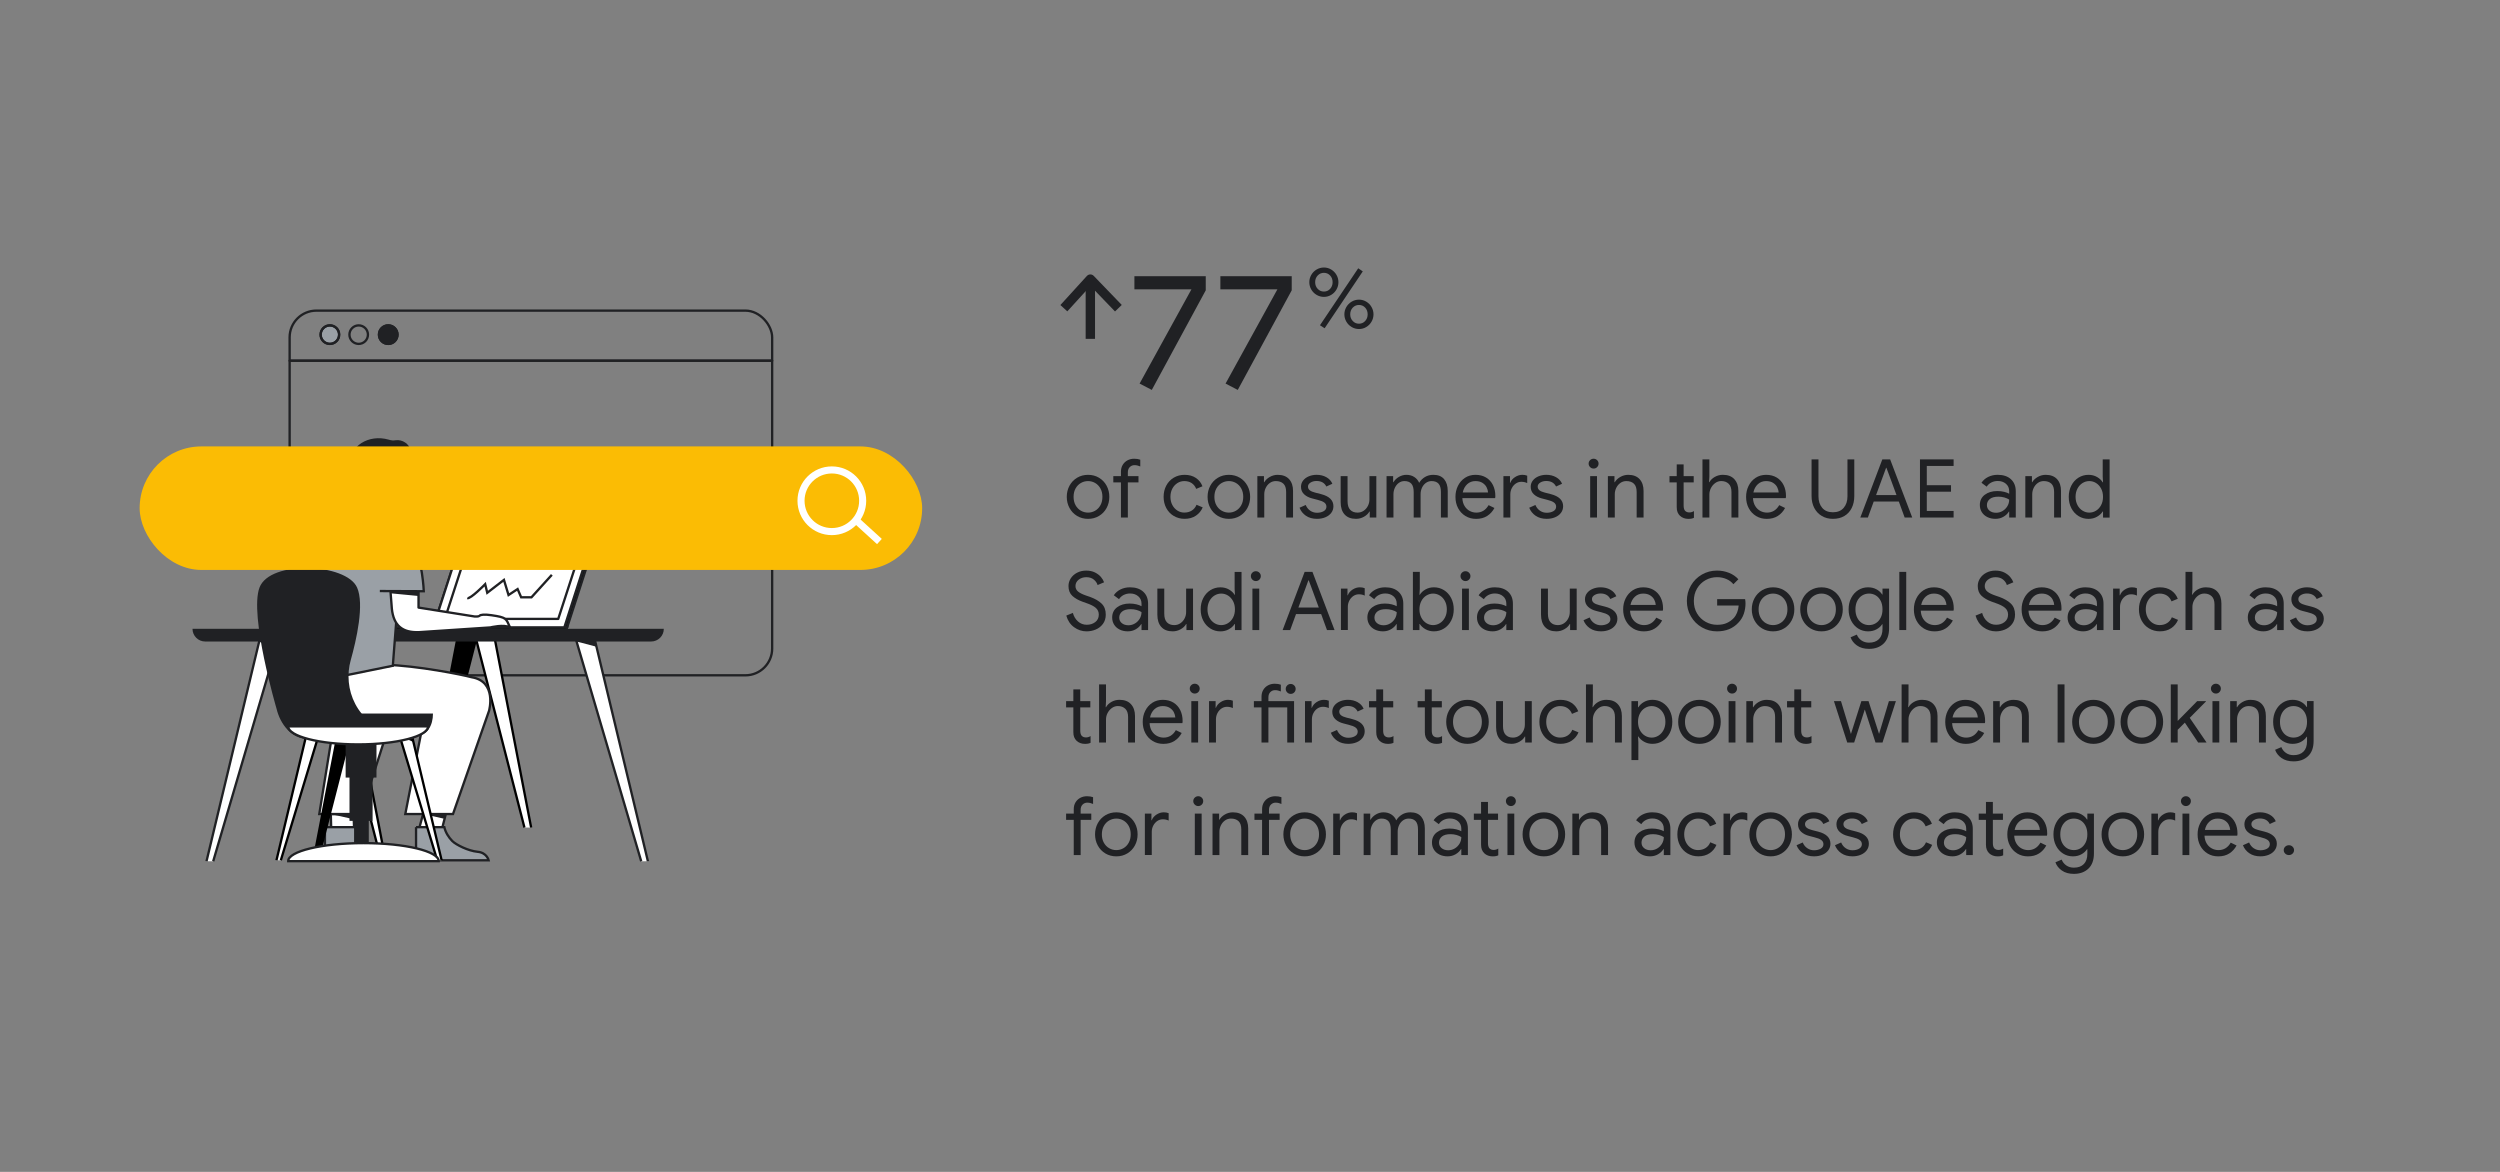<?xml version="1.0" encoding="UTF-8"?><svg xmlns="http://www.w3.org/2000/svg" viewBox="0 0 1600 750"><rect x="0" y="0" width="1600" height="750" fill="#808080" stroke="none"/><defs><style>.cls-1,.cls-2,.cls-3,.cls-4,.cls-5,.cls-6,.cls-7,.cls-8,.cls-9{stroke-miterlimit:10;}.cls-1,.cls-2,.cls-4,.cls-10,.cls-11{fill:none;}.cls-1,.cls-2,.cls-5,.cls-10,.cls-12,.cls-7,.cls-8,.cls-9,.cls-13,.cls-11{stroke:#202124;}.cls-1,.cls-5,.cls-12,.cls-7,.cls-8,.cls-9,.cls-13,.cls-11{stroke-width:1.5px;}.cls-2,.cls-10{stroke-width:6px;}.cls-3,.cls-6{stroke:#000;stroke-width:1.49px;}.cls-14,.cls-8{fill:#202124;}.cls-4{stroke:#fff;stroke-width:4.53px;}.cls-10,.cls-12,.cls-13,.cls-11{stroke-linejoin:round;}.cls-15{fill:#fbbc04;}.cls-15,.cls-16{mix-blend-mode:multiply;}.cls-12,.cls-13,.cls-11{stroke-linecap:round;}.cls-6,.cls-7,.cls-13{fill:#fff;}.cls-9{fill:#9aa0a6;}.cls-17{isolation:isolate;}</style></defs><g class="cls-17"><g id="artwork"><g><path class="cls-14" d="m689.33,330.2c-2.08-1.25-3.7-2.95-4.86-5.1-1.16-2.15-1.74-4.52-1.74-7.12s.58-4.97,1.74-7.12c1.16-2.15,2.78-3.85,4.86-5.1,2.08-1.25,4.42-1.87,7.02-1.87s4.94.62,7.02,1.87c2.08,1.25,3.7,2.95,4.86,5.1,1.16,2.15,1.74,4.52,1.74,7.12s-.58,4.97-1.74,7.12c-1.16,2.15-2.78,3.85-4.86,5.1s-4.42,1.87-7.02,1.87-4.94-.62-7.02-1.87Zm11.57-3.35c1.4-.81,2.53-1.98,3.38-3.51.85-1.52,1.27-3.31,1.27-5.36s-.42-3.83-1.27-5.36c-.85-1.52-1.98-2.7-3.38-3.51s-2.92-1.22-4.55-1.22-3.16.41-4.58,1.22c-1.42.81-2.56,1.99-3.41,3.51-.85,1.53-1.27,3.31-1.27,5.36s.42,3.83,1.27,5.36c.85,1.53,1.98,2.7,3.41,3.51,1.42.81,2.95,1.22,4.58,1.22s3.15-.41,4.55-1.22Z"/><path class="cls-14" d="m717.41,308.72h-4.89v-4h4.89v-2.86c0-1.66.38-3.12,1.14-4.37.76-1.25,1.79-2.21,3.07-2.89s2.7-1.01,4.26-1.01,2.79.21,3.9.62v4.32c-.62-.24-1.21-.44-1.77-.6-.55-.16-1.21-.23-1.98-.23-1.14,0-2.13.41-2.96,1.22-.83.82-1.25,1.95-1.25,3.41v2.39h6.81v4h-6.81v22.52h-4.42v-22.52Z"/><path class="cls-14" d="m751.21,330.22c-2.05-1.23-3.64-2.91-4.78-5.04-1.14-2.13-1.72-4.53-1.72-7.2s.57-5.08,1.72-7.23c1.14-2.15,2.74-3.83,4.78-5.04,2.04-1.21,4.35-1.82,6.92-1.82,2.88,0,5.29.67,7.25,2,1.96,1.33,3.35,3.11,4.19,5.33l-4,1.66c-.66-1.63-1.64-2.87-2.94-3.72-1.3-.85-2.87-1.27-4.71-1.27-1.56,0-3.02.42-4.37,1.27-1.35.85-2.44,2.04-3.25,3.56s-1.22,3.28-1.22,5.25.41,3.73,1.22,5.25,1.9,2.71,3.25,3.56c1.35.85,2.81,1.27,4.37,1.27,1.87,0,3.48-.43,4.84-1.3s2.36-2.1,3.02-3.69l3.95,1.66c-.9,2.18-2.35,3.95-4.34,5.3-1.99,1.35-4.41,2.03-7.25,2.03-2.57,0-4.87-.62-6.92-1.85Z"/><path class="cls-14" d="m779.45,330.2c-2.08-1.25-3.7-2.95-4.86-5.1-1.16-2.15-1.74-4.52-1.74-7.12s.58-4.97,1.74-7.12c1.16-2.15,2.78-3.85,4.86-5.1,2.08-1.25,4.42-1.87,7.02-1.87s4.94.62,7.02,1.87c2.08,1.25,3.7,2.95,4.86,5.1,1.16,2.15,1.74,4.52,1.74,7.12s-.58,4.97-1.74,7.12c-1.16,2.15-2.78,3.85-4.86,5.1s-4.42,1.87-7.02,1.87-4.94-.62-7.02-1.87Zm11.57-3.35c1.4-.81,2.53-1.98,3.38-3.51.85-1.52,1.27-3.31,1.27-5.36s-.42-3.83-1.27-5.36c-.85-1.52-1.98-2.7-3.38-3.51s-2.92-1.22-4.55-1.22-3.16.41-4.58,1.22c-1.42.81-2.56,1.99-3.41,3.51-.85,1.53-1.27,3.31-1.27,5.36s.42,3.83,1.27,5.36c.85,1.53,1.98,2.7,3.41,3.51,1.42.81,2.95,1.22,4.58,1.22s3.15-.41,4.55-1.22Z"/><path class="cls-14" d="m804.72,304.72h4.21v3.9h.21c.73-1.32,1.89-2.43,3.48-3.35s3.29-1.38,5.1-1.38c3.19,0,5.62.93,7.31,2.78,1.68,1.86,2.52,4.38,2.52,7.57v17h-4.42v-16.33c0-2.46-.59-4.25-1.77-5.36-1.18-1.11-2.79-1.66-4.84-1.66-1.42,0-2.7.4-3.82,1.2-1.13.8-2,1.85-2.63,3.15s-.94,2.66-.94,4.08v14.92h-4.42v-26.52Z"/><path class="cls-14" d="m835.76,330.07c-1.91-1.33-3.26-3.04-4.06-5.12l3.95-1.77c.66,1.59,1.64,2.83,2.94,3.69,1.3.87,2.73,1.3,4.29,1.3,1.66,0,3.08-.34,4.26-1.01s1.77-1.64,1.77-2.89c0-1.11-.47-2-1.4-2.68-.94-.68-2.41-1.26-4.42-1.74l-3.22-.83c-2.11-.52-3.85-1.4-5.2-2.65-1.35-1.25-2.03-2.86-2.03-4.84,0-1.53.46-2.87,1.38-4.03.92-1.16,2.14-2.05,3.67-2.68,1.53-.62,3.17-.94,4.94-.94,2.32,0,4.39.5,6.21,1.51,1.82,1.01,3.11,2.41,3.87,4.21l-3.85,1.77c-1.18-2.36-3.28-3.54-6.29-3.54-1.46,0-2.73.34-3.82,1.01-1.09.68-1.64,1.53-1.64,2.57,0,.97.38,1.76,1.14,2.37.76.61,1.91,1.1,3.43,1.48l3.85.99c2.6.66,4.56,1.64,5.88,2.94s1.98,2.89,1.98,4.76c0,1.63-.47,3.06-1.4,4.29-.94,1.23-2.2,2.18-3.8,2.83-1.59.66-3.36.99-5.3.99-2.84,0-5.22-.67-7.12-2Z"/><path class="cls-14" d="m860.54,329.26c-1.68-1.87-2.52-4.49-2.52-7.85v-16.69h4.42v16.02c0,2.53.57,4.39,1.72,5.56,1.14,1.18,2.69,1.77,4.63,1.77,1.49,0,2.82-.4,3.98-1.2,1.16-.8,2.06-1.84,2.7-3.12.64-1.28.96-2.63.96-4.06v-14.98h4.42v26.52h-4.21v-3.85h-.21c-.73,1.32-1.89,2.43-3.48,3.33-1.59.9-3.29,1.35-5.1,1.35-3.19,0-5.62-.94-7.31-2.81Z"/><path class="cls-14" d="m887.4,304.72h4.21v3.9h.21c.76-1.35,1.91-2.48,3.43-3.38,1.53-.9,3.14-1.35,4.84-1.35,1.94,0,3.63.47,5.07,1.4,1.44.94,2.47,2.18,3.09,3.74.94-1.56,2.17-2.81,3.72-3.74,1.54-.94,3.34-1.4,5.38-1.4,3.05,0,5.35.93,6.89,2.78,1.54,1.86,2.31,4.38,2.31,7.57v17h-4.37v-16.33c0-2.46-.5-4.25-1.51-5.36s-2.5-1.66-4.47-1.66c-1.32,0-2.51.38-3.59,1.14-1.08.76-1.92,1.79-2.52,3.07s-.91,2.67-.91,4.16v14.98h-4.42v-16.28c0-2.5-.5-4.3-1.51-5.41-1.01-1.11-2.48-1.66-4.42-1.66-1.32,0-2.51.39-3.59,1.17-1.08.78-1.92,1.82-2.52,3.12-.61,1.3-.91,2.7-.91,4.19v14.87h-4.42v-26.52Z"/><path class="cls-14" d="m937.89,330.25c-2.01-1.21-3.58-2.89-4.71-5.02-1.13-2.13-1.69-4.53-1.69-7.2s.53-4.92,1.59-7.07c1.06-2.15,2.56-3.87,4.5-5.15,1.94-1.28,4.19-1.92,6.76-1.92s4.85.58,6.76,1.74c1.91,1.16,3.37,2.77,4.39,4.81,1.02,2.05,1.53,4.39,1.53,7.02,0,.52-.05.97-.16,1.35h-20.96c.1,2.01.59,3.71,1.46,5.1.87,1.39,1.97,2.43,3.3,3.12,1.33.69,2.73,1.04,4.19,1.04,3.4,0,6.01-1.59,7.85-4.78l3.74,1.82c-1.14,2.15-2.7,3.85-4.65,5.1-1.96,1.25-4.32,1.87-7.1,1.87-2.53,0-4.8-.61-6.81-1.82Zm14.46-15.08c-.07-1.11-.38-2.22-.94-3.33-.55-1.11-1.43-2.04-2.63-2.81-1.2-.76-2.7-1.14-4.5-1.14-2.08,0-3.84.67-5.28,2-1.44,1.33-2.38,3.09-2.83,5.28h16.17Z"/><path class="cls-14" d="m962.18,304.72h4.21v4.26h.21c.52-1.46,1.52-2.67,3.02-3.64,1.49-.97,3.05-1.46,4.68-1.46,1.21,0,2.25.19,3.12.57v4.73c-1.11-.55-2.36-.83-3.74-.83-1.28,0-2.46.36-3.54,1.09-1.08.73-1.93,1.71-2.57,2.94-.64,1.23-.96,2.56-.96,3.99v14.85h-4.42v-26.52Z"/><path class="cls-14" d="m982.77,330.07c-1.91-1.33-3.26-3.04-4.06-5.12l3.95-1.77c.66,1.59,1.64,2.83,2.94,3.69,1.3.87,2.73,1.3,4.29,1.3,1.66,0,3.08-.34,4.26-1.01s1.77-1.64,1.77-2.89c0-1.11-.47-2-1.4-2.68-.94-.68-2.41-1.26-4.42-1.74l-3.22-.83c-2.11-.52-3.85-1.4-5.2-2.65-1.35-1.25-2.03-2.86-2.03-4.84,0-1.53.46-2.87,1.38-4.03.92-1.16,2.14-2.05,3.67-2.68,1.53-.62,3.17-.94,4.94-.94,2.32,0,4.39.5,6.21,1.51,1.82,1.01,3.11,2.41,3.87,4.21l-3.85,1.77c-1.18-2.36-3.28-3.54-6.29-3.54-1.46,0-2.73.34-3.82,1.01-1.09.68-1.64,1.53-1.64,2.57,0,.97.38,1.76,1.14,2.37.76.61,1.91,1.1,3.43,1.48l3.85.99c2.6.66,4.56,1.64,5.88,2.94s1.98,2.89,1.98,4.76c0,1.63-.47,3.06-1.4,4.29-.94,1.23-2.2,2.18-3.8,2.83-1.59.66-3.36.99-5.3.99-2.84,0-5.22-.67-7.12-2Z"/><path class="cls-14" d="m1017.66,298.94c-.62-.62-.94-1.37-.94-2.24s.31-1.6.94-2.21c.62-.61,1.37-.91,2.24-.91s1.61.3,2.24.91c.62.61.94,1.34.94,2.21s-.3,1.61-.91,2.24-1.36.94-2.26.94-1.61-.31-2.24-.94Zm.05,5.77h4.37v26.52h-4.37v-26.52Z"/><path class="cls-14" d="m1029.05,304.72h4.21v3.9h.21c.73-1.32,1.89-2.43,3.48-3.35s3.29-1.38,5.1-1.38c3.19,0,5.62.93,7.31,2.78,1.68,1.86,2.52,4.38,2.52,7.57v17h-4.42v-16.33c0-2.46-.59-4.25-1.77-5.36-1.18-1.11-2.79-1.66-4.84-1.66-1.42,0-2.7.4-3.82,1.2-1.13.8-2,1.85-2.63,3.15s-.94,2.66-.94,4.08v14.92h-4.42v-26.52Z"/><path class="cls-14" d="m1077.49,331.54c-.92-.35-1.69-.83-2.31-1.43-.69-.67-1.21-1.45-1.56-2.33-.35-.88-.52-1.96-.52-3.23v-15.83h-4.63v-4h4.63v-7.49h4.42v7.49h6.45v4h-6.45v14.78c0,1.49.28,2.59.83,3.29.66.78,1.61,1.17,2.86,1.17,1,0,1.98-.29,2.91-.88v4.32c-.52.24-1.05.42-1.59.52-.54.1-1.22.16-2.05.16-1.08,0-2.07-.18-2.99-.53Z"/><path class="cls-14" d="m1089.58,294h4.42v10.97l-.21,3.64h.21c.73-1.35,1.88-2.48,3.46-3.38,1.58-.9,3.3-1.35,5.17-1.35,3.22,0,5.68.94,7.38,2.83,1.7,1.89,2.55,4.39,2.55,7.51v17h-4.42v-16.33c0-2.39-.61-4.16-1.82-5.3-1.21-1.14-2.79-1.72-4.73-1.72-1.39,0-2.66.42-3.82,1.25-1.16.83-2.08,1.91-2.76,3.22s-1.01,2.69-1.01,4.11v14.77h-4.42v-37.23Z"/><path class="cls-14" d="m1123.9,330.25c-2.01-1.21-3.58-2.89-4.71-5.02-1.13-2.13-1.69-4.53-1.69-7.2s.53-4.92,1.59-7.07c1.06-2.15,2.56-3.87,4.5-5.15,1.94-1.28,4.19-1.92,6.76-1.92s4.85.58,6.76,1.74c1.91,1.16,3.37,2.77,4.39,4.81,1.02,2.05,1.53,4.39,1.53,7.02,0,.52-.05.97-.16,1.35h-20.96c.1,2.01.59,3.71,1.46,5.1.87,1.39,1.97,2.43,3.3,3.12,1.33.69,2.73,1.04,4.19,1.04,3.4,0,6.01-1.59,7.85-4.78l3.74,1.82c-1.14,2.15-2.7,3.85-4.65,5.1-1.96,1.25-4.32,1.87-7.1,1.87-2.53,0-4.8-.61-6.81-1.82Zm14.46-15.08c-.07-1.11-.38-2.22-.94-3.33-.55-1.11-1.43-2.04-2.63-2.81-1.2-.76-2.7-1.14-4.5-1.14-2.08,0-3.84.67-5.28,2-1.44,1.33-2.38,3.09-2.83,5.28h16.17Z"/><path class="cls-14" d="m1165.96,330.22c-2.08-1.23-3.69-2.95-4.84-5.15-1.14-2.2-1.72-4.74-1.72-7.62v-23.45h4.42v23.66c0,3.02.8,5.47,2.39,7.36,1.59,1.89,3.88,2.83,6.86,2.83s5.28-.94,6.89-2.83c1.61-1.89,2.42-4.34,2.42-7.36v-23.66h4.37v23.45c0,2.88-.55,5.43-1.64,7.64s-2.67,3.93-4.73,5.15-4.5,1.82-7.31,1.82-5.04-.62-7.12-1.85Z"/><path class="cls-14" d="m1204.7,294h4.99l14.14,37.23h-4.84l-3.74-10.24h-16.07l-3.74,10.24h-4.84l14.09-37.23Zm9.05,22.83l-4.94-13.42-1.51-4h-.21l-1.46,4-4.94,13.42h13.05Z"/><path class="cls-14" d="m1228.78,294h21.53v4.21h-17.16v12.32h15.5v4.16h-15.5v12.32h17.16v4.21h-21.53v-37.23Z"/><path class="cls-14" d="m1271.89,330.92c-1.53-.76-2.7-1.81-3.54-3.15-.83-1.33-1.25-2.85-1.25-4.55,0-2.81,1.06-5,3.17-6.58,2.11-1.58,4.78-2.37,8.01-2.37,1.59,0,3.08.17,4.45.52s2.42.75,3.15,1.2v-1.61c0-1.98-.69-3.56-2.08-4.76-1.39-1.2-3.14-1.79-5.25-1.79-1.49,0-2.86.32-4.11.96-1.25.64-2.24,1.53-2.96,2.68l-3.33-2.5c1.04-1.59,2.47-2.84,4.29-3.74,1.82-.9,3.84-1.35,6.06-1.35,3.6,0,6.44.94,8.5,2.83,2.06,1.89,3.09,4.46,3.09,7.72v16.8h-4.21v-3.8h-.21c-.76,1.28-1.91,2.38-3.43,3.28-1.53.9-3.24,1.35-5.15,1.35s-3.67-.38-5.2-1.14Zm9.78-3.9c1.28-.76,2.3-1.79,3.07-3.07.76-1.28,1.14-2.69,1.14-4.21-.83-.55-1.85-1-3.07-1.35s-2.5-.52-3.85-.52c-2.43,0-4.26.5-5.49,1.51-1.23,1.01-1.85,2.31-1.85,3.9,0,1.46.55,2.63,1.66,3.54,1.11.9,2.51,1.35,4.21,1.35,1.49,0,2.88-.38,4.16-1.14Z"/><path class="cls-14" d="m1296.22,304.72h4.21v3.9h.21c.73-1.32,1.89-2.43,3.48-3.35s3.29-1.38,5.1-1.38c3.19,0,5.62.93,7.31,2.78,1.68,1.86,2.52,4.38,2.52,7.57v17h-4.42v-16.33c0-2.46-.59-4.25-1.77-5.36-1.18-1.11-2.79-1.66-4.84-1.66-1.42,0-2.7.4-3.82,1.2-1.13.8-2,1.85-2.63,3.15s-.94,2.66-.94,4.08v14.92h-4.42v-26.52Z"/><path class="cls-14" d="m1330.21,330.25c-1.92-1.21-3.44-2.89-4.55-5.02-1.11-2.13-1.66-4.55-1.66-7.25s.55-5.08,1.66-7.23c1.11-2.15,2.63-3.83,4.55-5.04,1.92-1.21,4.06-1.82,6.42-1.82,2.04,0,3.87.46,5.46,1.38s2.81,2.05,3.64,3.41h.21l-.21-3.69v-10.97h4.42v37.23h-4.21v-3.9h-.21c-.83,1.32-2.05,2.44-3.64,3.35s-3.42,1.38-5.46,1.38c-2.36,0-4.5-.61-6.42-1.82Zm11.28-3.43c1.33-.83,2.41-2.01,3.22-3.54.81-1.53,1.22-3.29,1.22-5.3s-.41-3.78-1.22-5.3c-.81-1.52-1.89-2.7-3.22-3.54-1.33-.83-2.78-1.25-4.34-1.25s-2.96.42-4.32,1.25c-1.35.83-2.44,2.02-3.25,3.56-.81,1.54-1.22,3.3-1.22,5.28s.41,3.74,1.22,5.28c.81,1.54,1.9,2.73,3.25,3.56,1.35.83,2.79,1.25,4.32,1.25s3.01-.42,4.34-1.25Z"/><path class="cls-14" d="m687.41,401.42c-2.43-1.77-4.09-4.25-4.99-7.44l4.21-1.72c.59,2.22,1.68,4.04,3.28,5.46,1.59,1.42,3.47,2.13,5.62,2.13s3.97-.58,5.46-1.74c1.49-1.16,2.24-2.75,2.24-4.76,0-1.73-.63-3.16-1.9-4.29-1.27-1.13-3.34-2.17-6.21-3.15l-2.34-.83c-2.63-.94-4.78-2.17-6.45-3.69s-2.5-3.64-2.5-6.34c0-1.77.49-3.41,1.46-4.91.97-1.51,2.32-2.71,4.06-3.61s3.67-1.35,5.82-1.35,4.02.4,5.62,1.2c1.59.8,2.87,1.77,3.82,2.91.95,1.14,1.62,2.27,2,3.38l-4.16,1.77c-.35-1.28-1.14-2.44-2.37-3.48s-2.85-1.56-4.86-1.56c-1.91,0-3.54.54-4.89,1.61-1.35,1.08-2.03,2.43-2.03,4.06,0,1.46.57,2.64,1.72,3.56,1.14.92,2.88,1.78,5.2,2.57l2.44.83c3.15,1.14,5.62,2.57,7.38,4.29,1.77,1.72,2.65,4.05,2.65,6.99,0,2.39-.62,4.4-1.85,6.03-1.23,1.63-2.78,2.83-4.65,3.59-1.87.76-3.8,1.14-5.77,1.14-2.91,0-5.58-.88-8.01-2.65Z"/><path class="cls-14" d="m716.58,402.92c-1.53-.76-2.7-1.81-3.54-3.15-.83-1.33-1.25-2.85-1.25-4.55,0-2.81,1.06-5,3.17-6.58,2.11-1.58,4.78-2.37,8.01-2.37,1.59,0,3.08.17,4.45.52s2.42.75,3.15,1.2v-1.61c0-1.98-.69-3.56-2.08-4.76-1.39-1.2-3.14-1.79-5.25-1.79-1.49,0-2.86.32-4.11.96-1.25.64-2.24,1.53-2.96,2.68l-3.33-2.5c1.04-1.59,2.47-2.84,4.29-3.74,1.82-.9,3.84-1.35,6.06-1.35,3.6,0,6.44.94,8.5,2.83,2.06,1.89,3.09,4.46,3.09,7.72v16.8h-4.21v-3.8h-.21c-.76,1.28-1.91,2.38-3.43,3.28-1.53.9-3.24,1.35-5.15,1.35s-3.67-.38-5.2-1.14Zm9.78-3.9c1.28-.76,2.3-1.79,3.07-3.07.76-1.28,1.14-2.69,1.14-4.21-.83-.55-1.85-1-3.07-1.35s-2.5-.52-3.85-.52c-2.43,0-4.26.5-5.49,1.51-1.23,1.01-1.85,2.31-1.85,3.9,0,1.46.55,2.63,1.66,3.54,1.11.9,2.51,1.35,4.21,1.35,1.49,0,2.88-.38,4.16-1.14Z"/><path class="cls-14" d="m743.23,401.26c-1.68-1.87-2.52-4.49-2.52-7.85v-16.69h4.42v16.02c0,2.53.57,4.39,1.72,5.56,1.14,1.18,2.69,1.77,4.63,1.77,1.49,0,2.82-.4,3.98-1.2,1.16-.8,2.06-1.84,2.7-3.12.64-1.28.96-2.63.96-4.06v-14.98h4.42v26.52h-4.21v-3.85h-.21c-.73,1.32-1.89,2.43-3.48,3.33-1.59.9-3.29,1.35-5.1,1.35-3.19,0-5.62-.94-7.31-2.81Z"/><path class="cls-14" d="m774.64,402.25c-1.92-1.21-3.44-2.89-4.55-5.02-1.11-2.13-1.66-4.55-1.66-7.25s.55-5.08,1.66-7.23c1.11-2.15,2.63-3.83,4.55-5.04,1.92-1.21,4.06-1.82,6.42-1.82,2.04,0,3.87.46,5.46,1.38s2.81,2.05,3.64,3.41h.21l-.21-3.69v-10.97h4.42v37.23h-4.21v-3.9h-.21c-.83,1.32-2.05,2.44-3.64,3.35s-3.42,1.38-5.46,1.38c-2.36,0-4.5-.61-6.42-1.82Zm11.28-3.43c1.33-.83,2.41-2.01,3.22-3.54.81-1.53,1.22-3.29,1.22-5.3s-.41-3.78-1.22-5.3c-.81-1.52-1.89-2.7-3.22-3.54-1.33-.83-2.78-1.25-4.34-1.25s-2.96.42-4.32,1.25c-1.35.83-2.44,2.02-3.25,3.56-.81,1.54-1.22,3.3-1.22,5.28s.41,3.74,1.22,5.28c.81,1.54,1.9,2.73,3.25,3.56,1.35.83,2.79,1.25,4.32,1.25s3.01-.42,4.34-1.25Z"/><path class="cls-14" d="m801.5,370.94c-.62-.62-.94-1.37-.94-2.24s.31-1.6.94-2.21c.62-.61,1.37-.91,2.24-.91s1.61.3,2.24.91c.62.61.94,1.34.94,2.21s-.3,1.61-.91,2.24-1.36.94-2.26.94-1.61-.31-2.24-.94Zm.05,5.77h4.37v26.52h-4.37v-26.52Z"/><path class="cls-14" d="m834.98,366h4.99l14.14,37.23h-4.84l-3.74-10.24h-16.07l-3.74,10.24h-4.84l14.09-37.23Zm9.05,22.83l-4.94-13.42-1.51-4h-.21l-1.46,4-4.94,13.42h13.05Z"/><path class="cls-14" d="m858.18,376.72h4.21v4.26h.21c.52-1.46,1.52-2.67,3.02-3.64,1.49-.97,3.05-1.46,4.68-1.46,1.21,0,2.25.19,3.12.57v4.73c-1.11-.55-2.36-.83-3.74-.83-1.28,0-2.46.36-3.54,1.09-1.08.73-1.93,1.71-2.57,2.94-.64,1.23-.96,2.56-.96,3.99v14.85h-4.42v-26.52Z"/><path class="cls-14" d="m879.91,402.92c-1.53-.76-2.7-1.81-3.54-3.15-.83-1.33-1.25-2.85-1.25-4.55,0-2.81,1.06-5,3.17-6.58,2.11-1.58,4.78-2.37,8.01-2.37,1.59,0,3.08.17,4.45.52s2.42.75,3.15,1.2v-1.61c0-1.98-.69-3.56-2.08-4.76-1.39-1.2-3.14-1.79-5.25-1.79-1.49,0-2.86.32-4.11.96-1.25.64-2.24,1.53-2.96,2.68l-3.33-2.5c1.04-1.59,2.47-2.84,4.29-3.74,1.82-.9,3.84-1.35,6.06-1.35,3.6,0,6.44.94,8.5,2.83,2.06,1.89,3.09,4.46,3.09,7.72v16.8h-4.21v-3.8h-.21c-.76,1.28-1.91,2.38-3.43,3.28-1.53.9-3.24,1.35-5.15,1.35s-3.67-.38-5.2-1.14Zm9.78-3.9c1.28-.76,2.3-1.79,3.07-3.07.76-1.28,1.14-2.69,1.14-4.21-.83-.55-1.85-1-3.07-1.35s-2.5-.52-3.85-.52c-2.43,0-4.26.5-5.49,1.51-1.23,1.01-1.85,2.31-1.85,3.9,0,1.46.55,2.63,1.66,3.54,1.11.9,2.51,1.35,4.21,1.35,1.49,0,2.88-.38,4.16-1.14Z"/><path class="cls-14" d="m912.28,402.69c-1.61-.92-2.82-2.04-3.61-3.35h-.21v3.9h-4.21v-37.23h4.42v10.97l-.21,3.69h.21c.8-1.35,2-2.49,3.61-3.41,1.61-.92,3.42-1.38,5.43-1.38,2.36,0,4.51.61,6.45,1.82,1.94,1.21,3.47,2.9,4.58,5.04,1.11,2.15,1.66,4.56,1.66,7.23s-.55,5.12-1.66,7.25-2.63,3.8-4.58,5.02c-1.94,1.21-4.09,1.82-6.45,1.82-2.01,0-3.82-.46-5.43-1.38Zm9.23-3.87c1.35-.83,2.43-2.02,3.25-3.56.81-1.54,1.22-3.3,1.22-5.28s-.41-3.74-1.22-5.28c-.82-1.54-1.9-2.73-3.25-3.56s-2.79-1.25-4.32-1.25-2.96.42-4.32,1.25c-1.35.83-2.43,2.01-3.22,3.54-.8,1.53-1.2,3.29-1.2,5.3s.4,3.78,1.2,5.3c.8,1.53,1.87,2.7,3.22,3.54,1.35.83,2.79,1.25,4.32,1.25s2.96-.42,4.32-1.25Z"/><path class="cls-14" d="m935.66,370.94c-.62-.62-.94-1.37-.94-2.24s.31-1.6.94-2.21c.62-.61,1.37-.91,2.24-.91s1.61.3,2.24.91c.62.61.94,1.34.94,2.21s-.3,1.61-.91,2.24-1.36.94-2.26.94-1.61-.31-2.24-.94Zm.05,5.77h4.37v26.52h-4.37v-26.52Z"/><path class="cls-14" d="m950.06,402.92c-1.53-.76-2.7-1.81-3.54-3.15-.83-1.33-1.25-2.85-1.25-4.55,0-2.81,1.06-5,3.17-6.58,2.11-1.58,4.78-2.37,8.01-2.37,1.59,0,3.08.17,4.45.52s2.42.75,3.15,1.2v-1.61c0-1.98-.69-3.56-2.08-4.76-1.39-1.2-3.14-1.79-5.25-1.79-1.49,0-2.86.32-4.11.96-1.25.64-2.24,1.53-2.96,2.68l-3.33-2.5c1.04-1.59,2.47-2.84,4.29-3.74,1.82-.9,3.84-1.35,6.06-1.35,3.6,0,6.44.94,8.5,2.83,2.06,1.89,3.09,4.46,3.09,7.72v16.8h-4.21v-3.8h-.21c-.76,1.28-1.91,2.38-3.43,3.28-1.53.9-3.24,1.35-5.15,1.35s-3.67-.38-5.2-1.14Zm9.78-3.9c1.28-.76,2.3-1.79,3.07-3.07.76-1.28,1.14-2.69,1.14-4.21-.83-.55-1.85-1-3.07-1.35s-2.5-.52-3.85-.52c-2.43,0-4.26.5-5.49,1.51-1.23,1.01-1.85,2.31-1.85,3.9,0,1.46.55,2.63,1.66,3.54,1.11.9,2.51,1.35,4.21,1.35,1.49,0,2.88-.38,4.16-1.14Z"/><path class="cls-14" d="m988.77,401.26c-1.68-1.87-2.52-4.49-2.52-7.85v-16.69h4.42v16.02c0,2.53.57,4.39,1.72,5.56,1.14,1.18,2.69,1.77,4.63,1.77,1.49,0,2.82-.4,3.98-1.2,1.16-.8,2.06-1.84,2.7-3.12.64-1.28.96-2.63.96-4.06v-14.98h4.42v26.52h-4.21v-3.85h-.21c-.73,1.32-1.89,2.43-3.48,3.33-1.59.9-3.29,1.35-5.1,1.35-3.19,0-5.62-.94-7.31-2.81Z"/><path class="cls-14" d="m1017.5,402.07c-1.91-1.33-3.26-3.04-4.06-5.12l3.95-1.77c.66,1.59,1.64,2.83,2.94,3.69,1.3.87,2.73,1.3,4.29,1.3,1.66,0,3.08-.34,4.26-1.01s1.77-1.64,1.77-2.89c0-1.11-.47-2-1.4-2.68-.94-.68-2.41-1.26-4.42-1.74l-3.22-.83c-2.11-.52-3.85-1.4-5.2-2.65-1.35-1.25-2.03-2.86-2.03-4.84,0-1.53.46-2.87,1.38-4.03.92-1.16,2.14-2.05,3.67-2.68,1.53-.62,3.17-.94,4.94-.94,2.32,0,4.39.5,6.21,1.51,1.82,1.01,3.11,2.41,3.87,4.21l-3.85,1.77c-1.18-2.36-3.28-3.54-6.29-3.54-1.46,0-2.73.34-3.82,1.01-1.09.68-1.64,1.53-1.64,2.57,0,.97.38,1.76,1.14,2.37.76.61,1.91,1.1,3.43,1.48l3.85.99c2.6.66,4.56,1.64,5.88,2.94s1.98,2.89,1.98,4.76c0,1.63-.47,3.06-1.4,4.29-.94,1.23-2.2,2.18-3.8,2.83-1.59.66-3.36.99-5.3.99-2.84,0-5.22-.67-7.12-2Z"/><path class="cls-14" d="m1045.22,402.25c-2.01-1.21-3.58-2.89-4.71-5.02-1.13-2.13-1.69-4.53-1.69-7.2s.53-4.92,1.59-7.07c1.06-2.15,2.56-3.87,4.5-5.15,1.94-1.28,4.19-1.92,6.76-1.92s4.85.58,6.76,1.74c1.91,1.16,3.37,2.77,4.39,4.81,1.02,2.05,1.53,4.39,1.53,7.02,0,.52-.05.97-.16,1.35h-20.96c.1,2.01.59,3.71,1.46,5.1.87,1.39,1.97,2.43,3.3,3.12,1.33.69,2.73,1.04,4.19,1.04,3.4,0,6.01-1.59,7.85-4.78l3.74,1.82c-1.14,2.15-2.7,3.85-4.65,5.1-1.96,1.25-4.32,1.87-7.1,1.87-2.53,0-4.8-.61-6.81-1.82Zm14.46-15.08c-.07-1.11-.38-2.22-.94-3.33-.55-1.11-1.43-2.04-2.63-2.81-1.2-.76-2.7-1.14-4.5-1.14-2.08,0-3.84.67-5.28,2-1.44,1.33-2.38,3.09-2.83,5.28h16.17Z"/><path class="cls-14" d="m1089.21,401.52c-2.95-1.7-5.29-4.04-7.02-7.02-1.73-2.98-2.6-6.27-2.6-9.88s.87-6.9,2.6-9.88c1.73-2.98,4.07-5.32,7.02-7.02,2.95-1.7,6.17-2.55,9.67-2.55,2.74,0,5.31.49,7.72,1.46,2.41.97,4.39,2.34,5.95,4.11l-3.17,3.17c-1.18-1.46-2.69-2.57-4.52-3.35-1.84-.78-3.81-1.17-5.93-1.17-2.63,0-5.09.63-7.36,1.9-2.27,1.27-4.09,3.05-5.46,5.36-1.37,2.31-2.05,4.97-2.05,7.98s.68,5.68,2.05,7.98c1.37,2.31,3.2,4.09,5.49,5.36,2.29,1.27,4.73,1.9,7.33,1.9s4.58-.39,6.27-1.17c1.68-.78,3.13-1.81,4.34-3.09.9-.97,1.63-2.14,2.18-3.51.55-1.37.9-2.89,1.04-4.55h-13.78v-4.11h17.89c.17.97.26,1.87.26,2.7,0,2.29-.36,4.52-1.09,6.68-.73,2.17-1.89,4.06-3.48,5.69-3.43,3.71-7.99,5.56-13.68,5.56-3.5,0-6.73-.85-9.67-2.55Z"/><path class="cls-14" d="m1127.74,402.2c-2.08-1.25-3.7-2.95-4.86-5.1-1.16-2.15-1.74-4.52-1.74-7.12s.58-4.97,1.74-7.12c1.16-2.15,2.78-3.85,4.86-5.1,2.08-1.25,4.42-1.87,7.02-1.87s4.94.62,7.02,1.87c2.08,1.25,3.7,2.95,4.86,5.1,1.16,2.15,1.74,4.52,1.74,7.12s-.58,4.97-1.74,7.12c-1.16,2.15-2.78,3.85-4.86,5.1s-4.42,1.87-7.02,1.87-4.94-.62-7.02-1.87Zm11.57-3.35c1.4-.81,2.53-1.98,3.38-3.51.85-1.52,1.27-3.31,1.27-5.36s-.42-3.83-1.27-5.36c-.85-1.52-1.98-2.7-3.38-3.51s-2.92-1.22-4.55-1.22-3.16.41-4.58,1.22c-1.42.81-2.56,1.99-3.41,3.51-.85,1.53-1.27,3.31-1.27,5.36s.42,3.83,1.27,5.36c.85,1.53,1.98,2.7,3.41,3.51,1.42.81,2.95,1.22,4.58,1.22s3.15-.41,4.55-1.22Z"/><path class="cls-14" d="m1158.74,402.2c-2.08-1.25-3.7-2.95-4.86-5.1-1.16-2.15-1.74-4.52-1.74-7.12s.58-4.97,1.74-7.12c1.16-2.15,2.78-3.85,4.86-5.1,2.08-1.25,4.42-1.87,7.02-1.87s4.94.62,7.02,1.87c2.08,1.25,3.7,2.95,4.86,5.1,1.16,2.15,1.74,4.52,1.74,7.12s-.58,4.97-1.74,7.12c-1.16,2.15-2.78,3.85-4.86,5.1s-4.42,1.87-7.02,1.87-4.94-.62-7.02-1.87Zm11.57-3.35c1.4-.81,2.53-1.98,3.38-3.51.85-1.52,1.27-3.31,1.27-5.36s-.42-3.83-1.27-5.36c-.85-1.52-1.98-2.7-3.38-3.51s-2.92-1.22-4.55-1.22-3.16.41-4.58,1.22c-1.42.81-2.56,1.99-3.41,3.51-.85,1.53-1.27,3.31-1.27,5.36s.42,3.83,1.27,5.36c.85,1.53,1.98,2.7,3.41,3.51,1.42.81,2.95,1.22,4.58,1.22s3.15-.41,4.55-1.22Z"/><path class="cls-14" d="m1188.45,413.12c-2.03-1.46-3.39-3.21-4.08-5.25l4-1.72c.59,1.53,1.57,2.76,2.94,3.72,1.37.95,2.99,1.43,4.86,1.43,2.74,0,4.86-.76,6.37-2.29,1.51-1.53,2.26-3.71,2.26-6.55v-2.96h-.21c-.87,1.35-2.09,2.45-3.67,3.3-1.58.85-3.37,1.27-5.38,1.27-2.29,0-4.38-.6-6.27-1.79-1.89-1.19-3.39-2.86-4.5-5-1.11-2.14-1.66-4.57-1.66-7.31s.55-5.13,1.66-7.28c1.11-2.16,2.61-3.83,4.5-5.02,1.89-1.19,3.98-1.79,6.27-1.79,2.01,0,3.8.42,5.38,1.27,1.58.85,2.8,1.97,3.67,3.35h.21v-3.8h4.21v25.48c0,4.26-1.18,7.51-3.54,9.75-2.36,2.24-5.46,3.35-9.31,3.35-3.12,0-5.69-.73-7.72-2.18Zm12.06-14.27c1.3-.81,2.34-1.97,3.12-3.49.78-1.51,1.17-3.31,1.17-5.39s-.39-3.93-1.17-5.44c-.78-1.51-1.82-2.67-3.12-3.46-1.3-.79-2.75-1.19-4.34-1.19s-3.05.41-4.37,1.21c-1.32.81-2.37,1.97-3.15,3.49-.78,1.51-1.17,3.31-1.17,5.39s.39,3.88,1.17,5.41c.78,1.53,1.83,2.69,3.15,3.49,1.32.79,2.77,1.19,4.37,1.19s3.04-.4,4.34-1.21Z"/><path class="cls-14" d="m1215.57,366h4.42v37.23h-4.42v-37.23Z"/><path class="cls-14" d="m1231.28,402.25c-2.01-1.21-3.58-2.89-4.71-5.02-1.13-2.13-1.69-4.53-1.69-7.2s.53-4.92,1.59-7.07c1.06-2.15,2.56-3.87,4.5-5.15,1.94-1.28,4.19-1.92,6.76-1.92s4.85.58,6.76,1.74c1.91,1.16,3.37,2.77,4.39,4.81,1.02,2.05,1.53,4.39,1.53,7.02,0,.52-.05.97-.16,1.35h-20.96c.1,2.01.59,3.71,1.46,5.1.87,1.39,1.97,2.43,3.3,3.12,1.33.69,2.73,1.04,4.19,1.04,3.4,0,6.01-1.59,7.85-4.78l3.74,1.82c-1.14,2.15-2.7,3.85-4.65,5.1-1.96,1.25-4.32,1.87-7.1,1.87-2.53,0-4.8-.61-6.81-1.82Zm14.46-15.08c-.07-1.11-.38-2.22-.94-3.33-.55-1.11-1.43-2.04-2.63-2.81-1.2-.76-2.7-1.14-4.5-1.14-2.08,0-3.84.67-5.28,2-1.44,1.33-2.38,3.09-2.83,5.28h16.17Z"/><path class="cls-14" d="m1269.34,401.42c-2.43-1.77-4.09-4.25-4.99-7.44l4.21-1.72c.59,2.22,1.68,4.04,3.28,5.46,1.59,1.42,3.47,2.13,5.62,2.13s3.97-.58,5.46-1.74c1.49-1.16,2.24-2.75,2.24-4.76,0-1.73-.63-3.16-1.9-4.29-1.27-1.13-3.34-2.17-6.21-3.15l-2.34-.83c-2.63-.94-4.78-2.17-6.45-3.69s-2.5-3.64-2.5-6.34c0-1.77.49-3.41,1.46-4.91.97-1.51,2.32-2.71,4.06-3.61s3.67-1.35,5.82-1.35,4.02.4,5.62,1.2c1.59.8,2.87,1.77,3.82,2.91.95,1.14,1.62,2.27,2,3.38l-4.16,1.77c-.35-1.28-1.14-2.44-2.37-3.48s-2.85-1.56-4.86-1.56c-1.91,0-3.54.54-4.89,1.61-1.35,1.08-2.03,2.43-2.03,4.06,0,1.46.57,2.64,1.72,3.56,1.14.92,2.88,1.78,5.2,2.57l2.44.83c3.15,1.14,5.62,2.57,7.38,4.29,1.77,1.72,2.65,4.05,2.65,6.99,0,2.39-.62,4.4-1.85,6.03-1.23,1.63-2.78,2.83-4.65,3.59-1.87.76-3.8,1.14-5.77,1.14-2.91,0-5.58-.88-8.01-2.65Z"/><path class="cls-14" d="m1300.23,402.25c-2.01-1.21-3.58-2.89-4.71-5.02-1.13-2.13-1.69-4.53-1.69-7.2s.53-4.92,1.59-7.07c1.06-2.15,2.56-3.87,4.5-5.15,1.94-1.28,4.19-1.92,6.76-1.92s4.85.58,6.76,1.74c1.91,1.16,3.37,2.77,4.39,4.81,1.02,2.05,1.53,4.39,1.53,7.02,0,.52-.05.97-.16,1.35h-20.96c.1,2.01.59,3.71,1.46,5.1.87,1.39,1.97,2.43,3.3,3.12,1.33.69,2.73,1.04,4.19,1.04,3.4,0,6.01-1.59,7.85-4.78l3.74,1.82c-1.14,2.15-2.7,3.85-4.65,5.1-1.96,1.25-4.32,1.87-7.1,1.87-2.53,0-4.8-.61-6.81-1.82Zm14.46-15.08c-.07-1.11-.38-2.22-.94-3.33-.55-1.11-1.43-2.04-2.63-2.81-1.2-.76-2.7-1.14-4.5-1.14-2.08,0-3.84.67-5.28,2-1.44,1.33-2.38,3.09-2.83,5.28h16.17Z"/><path class="cls-14" d="m1328.05,402.92c-1.53-.76-2.7-1.81-3.54-3.15-.83-1.33-1.25-2.85-1.25-4.55,0-2.81,1.06-5,3.17-6.58,2.11-1.58,4.78-2.37,8.01-2.37,1.59,0,3.08.17,4.45.52s2.42.75,3.15,1.2v-1.61c0-1.98-.69-3.56-2.08-4.76-1.39-1.2-3.14-1.79-5.25-1.79-1.49,0-2.86.32-4.11.96-1.25.64-2.24,1.53-2.96,2.68l-3.33-2.5c1.04-1.59,2.47-2.84,4.29-3.74,1.82-.9,3.84-1.35,6.06-1.35,3.6,0,6.44.94,8.5,2.83,2.06,1.89,3.09,4.46,3.09,7.72v16.8h-4.21v-3.8h-.21c-.76,1.28-1.91,2.38-3.43,3.28-1.53.9-3.24,1.35-5.15,1.35s-3.67-.38-5.2-1.14Zm9.78-3.9c1.28-.76,2.3-1.79,3.07-3.07.76-1.28,1.14-2.69,1.14-4.21-.83-.55-1.85-1-3.07-1.35s-2.5-.52-3.85-.52c-2.43,0-4.26.5-5.49,1.51-1.23,1.01-1.85,2.31-1.85,3.9,0,1.46.55,2.63,1.66,3.54,1.11.9,2.51,1.35,4.21,1.35,1.49,0,2.88-.38,4.16-1.14Z"/><path class="cls-14" d="m1352.38,376.72h4.21v4.26h.21c.52-1.46,1.52-2.67,3.02-3.64,1.49-.97,3.05-1.46,4.68-1.46,1.21,0,2.25.19,3.12.57v4.73c-1.11-.55-2.36-.83-3.74-.83-1.28,0-2.46.36-3.54,1.09-1.08.73-1.93,1.71-2.57,2.94-.64,1.23-.96,2.56-.96,3.99v14.85h-4.42v-26.52Z"/><path class="cls-14" d="m1375.42,402.22c-2.05-1.23-3.64-2.91-4.78-5.04-1.14-2.13-1.72-4.53-1.72-7.2s.57-5.08,1.72-7.23c1.14-2.15,2.74-3.83,4.78-5.04,2.04-1.21,4.35-1.82,6.92-1.82,2.88,0,5.29.67,7.25,2,1.96,1.33,3.35,3.11,4.19,5.33l-4,1.66c-.66-1.63-1.64-2.87-2.94-3.72-1.3-.85-2.87-1.27-4.71-1.27-1.56,0-3.02.42-4.37,1.27-1.35.85-2.44,2.04-3.25,3.56s-1.22,3.28-1.22,5.25.41,3.73,1.22,5.25,1.9,2.71,3.25,3.56c1.35.85,2.81,1.27,4.37,1.27,1.87,0,3.48-.43,4.84-1.3s2.36-2.1,3.02-3.69l3.95,1.66c-.9,2.18-2.35,3.95-4.34,5.3-1.99,1.35-4.41,2.03-7.25,2.03-2.57,0-4.87-.62-6.92-1.85Z"/><path class="cls-14" d="m1398.72,366h4.42v10.97l-.21,3.64h.21c.73-1.35,1.88-2.48,3.46-3.38,1.58-.9,3.3-1.35,5.17-1.35,3.22,0,5.68.94,7.38,2.83,1.7,1.89,2.55,4.39,2.55,7.51v17h-4.42v-16.33c0-2.39-.61-4.16-1.82-5.3-1.21-1.14-2.79-1.72-4.73-1.72-1.39,0-2.66.42-3.82,1.25-1.16.83-2.08,1.91-2.76,3.22s-1.01,2.69-1.01,4.11v14.77h-4.42v-37.23Z"/><path class="cls-14" d="m1443.38,402.92c-1.53-.76-2.7-1.81-3.54-3.15-.83-1.33-1.25-2.85-1.25-4.55,0-2.81,1.06-5,3.17-6.58,2.11-1.58,4.78-2.37,8.01-2.37,1.59,0,3.08.17,4.45.52s2.42.75,3.15,1.2v-1.61c0-1.98-.69-3.56-2.08-4.76-1.39-1.2-3.14-1.79-5.25-1.79-1.49,0-2.86.32-4.11.96-1.25.64-2.24,1.53-2.96,2.68l-3.33-2.5c1.04-1.59,2.47-2.84,4.29-3.74,1.82-.9,3.84-1.35,6.06-1.35,3.6,0,6.44.94,8.5,2.83,2.06,1.89,3.09,4.46,3.09,7.72v16.8h-4.21v-3.8h-.21c-.76,1.28-1.91,2.38-3.43,3.28-1.53.9-3.24,1.35-5.15,1.35s-3.67-.38-5.2-1.14Zm9.78-3.9c1.28-.76,2.3-1.79,3.07-3.07.76-1.28,1.14-2.69,1.14-4.21-.83-.55-1.85-1-3.07-1.35s-2.5-.52-3.85-.52c-2.43,0-4.26.5-5.49,1.51-1.23,1.01-1.85,2.31-1.85,3.9,0,1.46.55,2.63,1.66,3.54,1.11.9,2.51,1.35,4.21,1.35,1.49,0,2.88-.38,4.16-1.14Z"/><path class="cls-14" d="m1469.59,402.07c-1.91-1.33-3.26-3.04-4.06-5.12l3.95-1.77c.66,1.59,1.64,2.83,2.94,3.69,1.3.87,2.73,1.3,4.29,1.3,1.66,0,3.08-.34,4.26-1.01s1.77-1.64,1.77-2.89c0-1.11-.47-2-1.4-2.68-.94-.68-2.41-1.26-4.42-1.74l-3.22-.83c-2.11-.52-3.85-1.4-5.2-2.65-1.35-1.25-2.03-2.86-2.03-4.84,0-1.53.46-2.87,1.38-4.03.92-1.16,2.14-2.05,3.67-2.68,1.53-.62,3.17-.94,4.94-.94,2.32,0,4.39.5,6.21,1.51,1.82,1.01,3.11,2.41,3.87,4.21l-3.85,1.77c-1.18-2.36-3.28-3.54-6.29-3.54-1.46,0-2.73.34-3.82,1.01-1.09.68-1.64,1.53-1.64,2.57,0,.97.38,1.76,1.14,2.37.76.61,1.91,1.1,3.43,1.48l3.85.99c2.6.66,4.56,1.64,5.88,2.94s1.98,2.89,1.98,4.76c0,1.63-.47,3.06-1.4,4.29-.94,1.23-2.2,2.18-3.8,2.83-1.59.66-3.36.99-5.3.99-2.84,0-5.22-.67-7.12-2Z"/><path class="cls-14" d="m691.33,475.54c-.92-.35-1.69-.83-2.31-1.43-.69-.67-1.21-1.45-1.56-2.33-.35-.88-.52-1.96-.52-3.23v-15.83h-4.63v-4h4.63v-7.49h4.42v7.49h6.45v4h-6.45v14.78c0,1.49.28,2.59.83,3.29.66.78,1.61,1.17,2.86,1.17,1,0,1.98-.29,2.91-.88v4.32c-.52.24-1.05.42-1.59.52-.54.1-1.22.16-2.05.16-1.08,0-2.07-.18-2.99-.53Z"/><path class="cls-14" d="m703.42,438h4.42v10.97l-.21,3.64h.21c.73-1.35,1.88-2.48,3.46-3.38,1.58-.9,3.3-1.35,5.17-1.35,3.22,0,5.68.94,7.38,2.83,1.7,1.89,2.55,4.39,2.55,7.51v17h-4.42v-16.33c0-2.39-.61-4.16-1.82-5.3-1.21-1.14-2.79-1.72-4.73-1.72-1.39,0-2.66.42-3.82,1.25-1.16.83-2.08,1.91-2.76,3.22s-1.01,2.69-1.01,4.11v14.77h-4.42v-37.23Z"/><path class="cls-14" d="m737.74,474.25c-2.01-1.21-3.58-2.89-4.71-5.02-1.13-2.13-1.69-4.53-1.69-7.2s.53-4.92,1.59-7.07c1.06-2.15,2.56-3.87,4.5-5.15,1.94-1.28,4.19-1.92,6.76-1.92s4.85.58,6.76,1.74c1.91,1.16,3.37,2.77,4.39,4.81,1.02,2.05,1.53,4.39,1.53,7.02,0,.52-.05.97-.16,1.35h-20.96c.1,2.01.59,3.71,1.46,5.1.87,1.39,1.97,2.43,3.3,3.12,1.33.69,2.73,1.04,4.19,1.04,3.4,0,6.01-1.59,7.85-4.78l3.74,1.82c-1.14,2.15-2.7,3.85-4.65,5.1-1.96,1.25-4.32,1.87-7.1,1.87-2.53,0-4.8-.61-6.81-1.82Zm14.46-15.08c-.07-1.11-.38-2.22-.94-3.33-.55-1.11-1.43-2.04-2.63-2.81-1.2-.76-2.7-1.14-4.5-1.14-2.08,0-3.84.67-5.28,2-1.44,1.33-2.38,3.09-2.83,5.28h16.17Z"/><path class="cls-14" d="m762.39,442.94c-.62-.62-.94-1.37-.94-2.24s.31-1.6.94-2.21c.62-.61,1.37-.91,2.24-.91s1.61.3,2.24.91c.62.61.94,1.34.94,2.21s-.3,1.61-.91,2.24-1.36.94-2.26.94-1.61-.31-2.24-.94Zm.05,5.77h4.37v26.52h-4.37v-26.52Z"/><path class="cls-14" d="m773.78,448.72h4.21v4.26h.21c.52-1.46,1.52-2.67,3.02-3.64,1.49-.97,3.05-1.46,4.68-1.46,1.21,0,2.25.19,3.12.57v4.73c-1.11-.55-2.36-.83-3.74-.83-1.28,0-2.46.36-3.54,1.09-1.08.73-1.93,1.71-2.57,2.94-.64,1.23-.96,2.56-.96,3.99v14.85h-4.42v-26.52Z"/><path class="cls-14" d="m807.37,452.72h-4.89v-4h4.89v-2.86c0-1.66.38-3.12,1.14-4.37.76-1.25,1.79-2.21,3.07-2.89s2.7-1.01,4.26-1.01,2.79.21,3.9.62v4.32c-.62-.24-1.21-.44-1.77-.6-.55-.16-1.21-.23-1.98-.23-1.14,0-2.13.41-2.96,1.22-.83.82-1.25,1.95-1.25,3.41v2.39h16.43v26.52h-4.37v-22.52h-12.06v22.52h-4.42v-22.52Zm16.43-9.57c-.62-.62-.94-1.37-.94-2.24s.31-1.61.94-2.24,1.37-.94,2.24-.94,1.61.31,2.24.94.94,1.37.94,2.24-.3,1.61-.91,2.24c-.61.62-1.36.94-2.26.94s-1.61-.31-2.24-.94Z"/><path class="cls-14" d="m835.19,448.72h4.21v4.26h.21c.52-1.46,1.52-2.67,3.02-3.64,1.49-.97,3.05-1.46,4.68-1.46,1.21,0,2.25.19,3.12.57v4.73c-1.11-.55-2.36-.83-3.74-.83-1.28,0-2.46.36-3.54,1.09-1.08.73-1.93,1.71-2.57,2.94-.64,1.23-.96,2.56-.96,3.99v14.85h-4.42v-26.52Z"/><path class="cls-14" d="m855.78,474.07c-1.91-1.33-3.26-3.04-4.06-5.12l3.95-1.77c.66,1.59,1.64,2.83,2.94,3.69,1.3.87,2.73,1.3,4.29,1.3,1.66,0,3.08-.34,4.26-1.01s1.77-1.64,1.77-2.89c0-1.11-.47-2-1.4-2.68-.94-.68-2.41-1.26-4.42-1.74l-3.22-.83c-2.11-.52-3.85-1.4-5.2-2.65-1.35-1.25-2.03-2.86-2.03-4.84,0-1.53.46-2.87,1.38-4.03.92-1.16,2.14-2.05,3.67-2.68,1.53-.62,3.17-.94,4.94-.94,2.32,0,4.39.5,6.21,1.51,1.82,1.01,3.11,2.41,3.87,4.21l-3.85,1.77c-1.18-2.36-3.28-3.54-6.29-3.54-1.46,0-2.73.34-3.82,1.01-1.09.68-1.64,1.53-1.64,2.57,0,.97.38,1.76,1.14,2.37.76.61,1.91,1.1,3.43,1.48l3.85.99c2.6.66,4.56,1.64,5.88,2.94s1.98,2.89,1.98,4.76c0,1.63-.47,3.06-1.4,4.29-.94,1.23-2.2,2.18-3.8,2.83-1.59.66-3.36.99-5.3.99-2.84,0-5.22-.67-7.12-2Z"/><path class="cls-14" d="m885.19,475.54c-.92-.35-1.69-.83-2.31-1.43-.69-.67-1.21-1.45-1.56-2.33-.35-.88-.52-1.96-.52-3.23v-15.83h-4.63v-4h4.63v-7.49h4.42v7.49h6.45v4h-6.45v14.78c0,1.49.28,2.59.83,3.29.66.78,1.61,1.17,2.86,1.17,1,0,1.98-.29,2.91-.88v4.32c-.52.24-1.05.42-1.59.52-.54.1-1.22.16-2.05.16-1.08,0-2.07-.18-2.99-.53Z"/><path class="cls-14" d="m916.29,475.54c-.92-.35-1.69-.83-2.31-1.43-.69-.67-1.21-1.45-1.56-2.33-.35-.88-.52-1.96-.52-3.23v-15.83h-4.63v-4h4.63v-7.49h4.42v7.49h6.45v4h-6.45v14.78c0,1.49.28,2.59.83,3.29.66.78,1.61,1.17,2.86,1.17,1,0,1.98-.29,2.91-.88v4.32c-.52.24-1.05.42-1.59.52-.54.1-1.22.16-2.05.16-1.08,0-2.07-.18-2.99-.53Z"/><path class="cls-14" d="m932.17,474.2c-2.08-1.25-3.7-2.95-4.86-5.1-1.16-2.15-1.74-4.52-1.74-7.12s.58-4.97,1.74-7.12c1.16-2.15,2.78-3.85,4.86-5.1,2.08-1.25,4.42-1.87,7.02-1.87s4.94.62,7.02,1.87c2.08,1.25,3.7,2.95,4.86,5.1,1.16,2.15,1.74,4.52,1.74,7.12s-.58,4.97-1.74,7.12c-1.16,2.15-2.78,3.85-4.86,5.1s-4.42,1.87-7.02,1.87-4.94-.62-7.02-1.87Zm11.57-3.35c1.4-.81,2.53-1.98,3.38-3.51.85-1.52,1.27-3.31,1.27-5.36s-.42-3.83-1.27-5.36c-.85-1.52-1.98-2.7-3.38-3.51s-2.92-1.22-4.55-1.22-3.16.41-4.58,1.22c-1.42.81-2.56,1.99-3.41,3.51-.85,1.53-1.27,3.31-1.27,5.36s.42,3.83,1.27,5.36c.85,1.53,1.98,2.7,3.41,3.51,1.42.81,2.95,1.22,4.58,1.22s3.15-.41,4.55-1.22Z"/><path class="cls-14" d="m960.02,473.26c-1.68-1.87-2.52-4.49-2.52-7.85v-16.69h4.42v16.02c0,2.53.57,4.39,1.72,5.56,1.14,1.18,2.69,1.77,4.63,1.77,1.49,0,2.82-.4,3.98-1.2,1.16-.8,2.06-1.84,2.7-3.12.64-1.28.96-2.63.96-4.06v-14.98h4.42v26.52h-4.21v-3.85h-.21c-.73,1.32-1.89,2.43-3.48,3.33-1.59.9-3.29,1.35-5.1,1.35-3.19,0-5.62-.94-7.31-2.81Z"/><path class="cls-14" d="m991.71,474.22c-2.05-1.23-3.64-2.91-4.78-5.04-1.14-2.13-1.72-4.53-1.72-7.2s.57-5.08,1.72-7.23c1.14-2.15,2.74-3.83,4.78-5.04,2.04-1.21,4.35-1.82,6.92-1.82,2.88,0,5.29.67,7.25,2,1.96,1.33,3.35,3.11,4.19,5.33l-4,1.66c-.66-1.63-1.64-2.87-2.94-3.72-1.3-.85-2.87-1.27-4.71-1.27-1.56,0-3.02.42-4.37,1.27-1.35.85-2.44,2.04-3.25,3.56s-1.22,3.28-1.22,5.25.41,3.73,1.22,5.25,1.9,2.71,3.25,3.56c1.35.85,2.81,1.27,4.37,1.27,1.87,0,3.48-.43,4.84-1.3s2.36-2.1,3.02-3.69l3.95,1.66c-.9,2.18-2.35,3.95-4.34,5.3-1.99,1.35-4.41,2.03-7.25,2.03-2.57,0-4.87-.62-6.92-1.85Z"/><path class="cls-14" d="m1015.01,438h4.42v10.97l-.21,3.64h.21c.73-1.35,1.88-2.48,3.46-3.38,1.58-.9,3.3-1.35,5.17-1.35,3.22,0,5.68.94,7.38,2.83,1.7,1.89,2.55,4.39,2.55,7.51v17h-4.42v-16.33c0-2.39-.61-4.16-1.82-5.3-1.21-1.14-2.79-1.72-4.73-1.72-1.39,0-2.66.42-3.82,1.25-1.16.83-2.08,1.91-2.76,3.22s-1.01,2.69-1.01,4.11v14.77h-4.42v-37.23Z"/><path class="cls-14" d="m1044.13,448.72h4.21v3.95h.21c.8-1.35,2-2.49,3.61-3.41,1.61-.92,3.42-1.38,5.43-1.38,2.36,0,4.51.61,6.45,1.82,1.94,1.21,3.47,2.9,4.58,5.04,1.11,2.15,1.66,4.56,1.66,7.23s-.55,5.12-1.66,7.25-2.63,3.8-4.58,5.02c-1.94,1.21-4.09,1.82-6.45,1.82-2.01,0-3.82-.46-5.43-1.38-1.61-.92-2.82-2.04-3.61-3.35h-.21l.21,3.64v11.49h-4.42v-37.75Zm17.26,22.1c1.35-.83,2.43-2.02,3.25-3.56.81-1.54,1.22-3.3,1.22-5.28s-.41-3.74-1.22-5.28c-.82-1.54-1.9-2.73-3.25-3.56s-2.79-1.25-4.32-1.25-2.96.42-4.32,1.25c-1.35.83-2.43,2.01-3.22,3.54-.8,1.53-1.2,3.29-1.2,5.3s.4,3.78,1.2,5.3c.8,1.53,1.87,2.7,3.22,3.54,1.35.83,2.79,1.25,4.32,1.25s2.96-.42,4.32-1.25Z"/><path class="cls-14" d="m1080.63,474.2c-2.08-1.25-3.7-2.95-4.86-5.1-1.16-2.15-1.74-4.52-1.74-7.12s.58-4.97,1.74-7.12c1.16-2.15,2.78-3.85,4.86-5.1,2.08-1.25,4.42-1.87,7.02-1.87s4.94.62,7.02,1.87c2.08,1.25,3.7,2.95,4.86,5.1,1.16,2.15,1.74,4.52,1.74,7.12s-.58,4.97-1.74,7.12c-1.16,2.15-2.78,3.85-4.86,5.1s-4.42,1.87-7.02,1.87-4.94-.62-7.02-1.87Zm11.57-3.35c1.4-.81,2.53-1.98,3.38-3.51.85-1.52,1.27-3.31,1.27-5.36s-.42-3.83-1.27-5.36c-.85-1.52-1.98-2.7-3.38-3.51s-2.92-1.22-4.55-1.22-3.16.41-4.58,1.22c-1.42.81-2.56,1.99-3.41,3.51-.85,1.53-1.27,3.31-1.27,5.36s.42,3.83,1.27,5.36c.85,1.53,1.98,2.7,3.41,3.51,1.42.81,2.95,1.22,4.58,1.22s3.15-.41,4.55-1.22Z"/><path class="cls-14" d="m1106.27,442.94c-.62-.62-.94-1.37-.94-2.24s.31-1.6.94-2.21c.62-.61,1.37-.91,2.24-.91s1.61.3,2.24.91c.62.61.94,1.34.94,2.21s-.3,1.61-.91,2.24-1.36.94-2.26.94-1.61-.31-2.24-.94Zm.05,5.77h4.37v26.52h-4.37v-26.52Z"/><path class="cls-14" d="m1117.66,448.72h4.21v3.9h.21c.73-1.32,1.89-2.43,3.48-3.35s3.29-1.38,5.1-1.38c3.19,0,5.62.93,7.31,2.78,1.68,1.86,2.52,4.38,2.52,7.57v17h-4.42v-16.33c0-2.46-.59-4.25-1.77-5.36-1.18-1.11-2.79-1.66-4.84-1.66-1.42,0-2.7.4-3.82,1.2-1.13.8-2,1.85-2.63,3.15s-.94,2.66-.94,4.08v14.92h-4.42v-26.52Z"/><path class="cls-14" d="m1152.73,475.54c-.92-.35-1.69-.83-2.31-1.43-.69-.67-1.21-1.45-1.56-2.33-.35-.88-.52-1.96-.52-3.23v-15.83h-4.63v-4h4.63v-7.49h4.42v7.49h6.45v4h-6.45v14.78c0,1.49.28,2.59.83,3.29.66.78,1.61,1.17,2.86,1.17,1,0,1.98-.29,2.91-.88v4.32c-.52.24-1.05.42-1.59.52-.54.1-1.22.16-2.05.16-1.08,0-2.07-.18-2.99-.53Z"/><path class="cls-14" d="m1173.71,448.72h4.52l6.34,20.96h.05l6.66-20.96h4.58l6.71,20.9h.05l6.29-20.9h4.47l-8.58,26.52h-4.47l-6.86-21.16-6.81,21.16h-4.42l-8.53-26.52Z"/><path class="cls-14" d="m1217.03,438h4.42v10.97l-.21,3.64h.21c.73-1.35,1.88-2.48,3.46-3.38,1.58-.9,3.3-1.35,5.17-1.35,3.22,0,5.68.94,7.38,2.83,1.7,1.89,2.55,4.39,2.55,7.51v17h-4.42v-16.33c0-2.39-.61-4.16-1.82-5.3-1.21-1.14-2.79-1.72-4.73-1.72-1.39,0-2.66.42-3.82,1.25-1.16.83-2.08,1.91-2.76,3.22s-1.01,2.69-1.01,4.11v14.77h-4.42v-37.23Z"/><path class="cls-14" d="m1251.35,474.25c-2.01-1.21-3.58-2.89-4.71-5.02-1.13-2.13-1.69-4.53-1.69-7.2s.53-4.92,1.59-7.07c1.06-2.15,2.56-3.87,4.5-5.15,1.94-1.28,4.19-1.92,6.76-1.92s4.85.58,6.76,1.74c1.91,1.16,3.37,2.77,4.39,4.81,1.02,2.05,1.53,4.39,1.53,7.02,0,.52-.05.97-.16,1.35h-20.96c.1,2.01.59,3.71,1.46,5.1.87,1.39,1.97,2.43,3.3,3.12,1.33.69,2.73,1.04,4.19,1.04,3.4,0,6.01-1.59,7.85-4.78l3.74,1.82c-1.14,2.15-2.7,3.85-4.65,5.1-1.96,1.25-4.32,1.87-7.1,1.87-2.53,0-4.8-.61-6.81-1.82Zm14.46-15.08c-.07-1.11-.38-2.22-.94-3.33-.55-1.11-1.43-2.04-2.63-2.81-1.2-.76-2.7-1.14-4.5-1.14-2.08,0-3.84.67-5.28,2-1.44,1.33-2.38,3.09-2.83,5.28h16.17Z"/><path class="cls-14" d="m1275.63,448.72h4.21v3.9h.21c.73-1.32,1.89-2.43,3.48-3.35s3.29-1.38,5.1-1.38c3.19,0,5.62.93,7.31,2.78,1.68,1.86,2.52,4.38,2.52,7.57v17h-4.42v-16.33c0-2.46-.59-4.25-1.77-5.36-1.18-1.11-2.79-1.66-4.84-1.66-1.42,0-2.7.4-3.82,1.2-1.13.8-2,1.85-2.63,3.15s-.94,2.66-.94,4.08v14.92h-4.42v-26.52Z"/><path class="cls-14" d="m1316.87,438h4.42v37.23h-4.42v-37.23Z"/><path class="cls-14" d="m1332.78,474.2c-2.08-1.25-3.7-2.95-4.86-5.1-1.16-2.15-1.74-4.52-1.74-7.12s.58-4.97,1.74-7.12c1.16-2.15,2.78-3.85,4.86-5.1,2.08-1.25,4.42-1.87,7.02-1.87s4.94.62,7.02,1.87c2.08,1.25,3.7,2.95,4.86,5.1,1.16,2.15,1.74,4.52,1.74,7.12s-.58,4.97-1.74,7.12c-1.16,2.15-2.78,3.85-4.86,5.1s-4.42,1.87-7.02,1.87-4.94-.62-7.02-1.87Zm11.57-3.35c1.4-.81,2.53-1.98,3.38-3.51.85-1.52,1.27-3.31,1.27-5.36s-.42-3.83-1.27-5.36c-.85-1.52-1.98-2.7-3.38-3.51s-2.92-1.22-4.55-1.22-3.16.41-4.58,1.22c-1.42.81-2.56,1.99-3.41,3.51-.85,1.53-1.27,3.31-1.27,5.36s.42,3.83,1.27,5.36c.85,1.53,1.98,2.7,3.41,3.51,1.42.81,2.95,1.22,4.58,1.22s3.15-.41,4.55-1.22Z"/><path class="cls-14" d="m1363.77,474.2c-2.08-1.25-3.7-2.95-4.86-5.1-1.16-2.15-1.74-4.52-1.74-7.12s.58-4.97,1.74-7.12c1.16-2.15,2.78-3.85,4.86-5.1,2.08-1.25,4.42-1.87,7.02-1.87s4.94.62,7.02,1.87c2.08,1.25,3.7,2.95,4.86,5.1,1.16,2.15,1.74,4.52,1.74,7.12s-.58,4.97-1.74,7.12c-1.16,2.15-2.78,3.85-4.86,5.1s-4.42,1.87-7.02,1.87-4.94-.62-7.02-1.87Zm11.57-3.35c1.4-.81,2.53-1.98,3.38-3.51.85-1.52,1.27-3.31,1.27-5.36s-.42-3.83-1.27-5.36c-.85-1.52-1.98-2.7-3.38-3.51s-2.92-1.22-4.55-1.22-3.16.41-4.58,1.22c-1.42.81-2.56,1.99-3.41,3.51-.85,1.53-1.27,3.31-1.27,5.36s.42,3.83,1.27,5.36c.85,1.53,1.98,2.7,3.41,3.51,1.42.81,2.95,1.22,4.58,1.22s3.15-.41,4.55-1.22Z"/><path class="cls-14" d="m1389.3,438h4.42v23.4l12.48-12.69h5.62v.21l-10.4,10.5,10.66,15.6v.21h-5.25l-8.53-12.74-4.58,4.58v8.16h-4.42v-37.23Z"/><path class="cls-14" d="m1415.93,442.94c-.62-.62-.94-1.37-.94-2.24s.31-1.6.94-2.21c.62-.61,1.37-.91,2.24-.91s1.61.3,2.24.91c.62.61.94,1.34.94,2.21s-.3,1.61-.91,2.24-1.36.94-2.26.94-1.61-.31-2.24-.94Zm.05,5.77h4.37v26.52h-4.37v-26.52Z"/><path class="cls-14" d="m1427.32,448.72h4.21v3.9h.21c.73-1.32,1.89-2.43,3.48-3.35s3.29-1.38,5.1-1.38c3.19,0,5.62.93,7.31,2.78,1.68,1.86,2.52,4.38,2.52,7.57v17h-4.42v-16.33c0-2.46-.59-4.25-1.77-5.36-1.18-1.11-2.79-1.66-4.84-1.66-1.42,0-2.7.4-3.82,1.2-1.13.8-2,1.85-2.63,3.15s-.94,2.66-.94,4.08v14.92h-4.42v-26.52Z"/><path class="cls-14" d="m1460.15,485.12c-2.03-1.46-3.39-3.21-4.08-5.25l4-1.72c.59,1.53,1.57,2.76,2.94,3.72,1.37.95,2.99,1.43,4.86,1.43,2.74,0,4.86-.76,6.37-2.29,1.51-1.53,2.26-3.71,2.26-6.55v-2.96h-.21c-.87,1.35-2.09,2.45-3.67,3.3-1.58.85-3.37,1.27-5.38,1.27-2.29,0-4.38-.6-6.27-1.79-1.89-1.19-3.39-2.86-4.5-5-1.11-2.14-1.66-4.57-1.66-7.31s.55-5.13,1.66-7.28c1.11-2.16,2.61-3.83,4.5-5.02,1.89-1.19,3.98-1.79,6.27-1.79,2.01,0,3.8.42,5.38,1.27,1.58.85,2.8,1.97,3.67,3.35h.21v-3.8h4.21v25.48c0,4.26-1.18,7.51-3.54,9.75-2.36,2.24-5.46,3.35-9.31,3.35-3.12,0-5.69-.73-7.72-2.18Zm12.06-14.27c1.3-.81,2.34-1.97,3.12-3.49.78-1.51,1.17-3.31,1.17-5.39s-.39-3.93-1.17-5.44c-.78-1.51-1.82-2.67-3.12-3.46-1.3-.79-2.75-1.19-4.34-1.19s-3.05.41-4.37,1.21c-1.32.81-2.37,1.97-3.15,3.49-.78,1.51-1.17,3.31-1.17,5.39s.39,3.88,1.17,5.41c.78,1.53,1.83,2.69,3.15,3.49,1.32.79,2.77,1.19,4.37,1.19s3.04-.4,4.34-1.21Z"/><path class="cls-14" d="m687.2,524.72h-4.89v-4h4.89v-2.86c0-1.66.38-3.12,1.14-4.37.76-1.25,1.79-2.21,3.07-2.89s2.7-1.01,4.26-1.01,2.79.21,3.9.62v4.32c-.62-.24-1.21-.44-1.77-.6-.55-.16-1.21-.23-1.98-.23-1.14,0-2.13.41-2.96,1.22-.83.82-1.25,1.95-1.25,3.41v2.39h6.81v4h-6.81v22.52h-4.42v-22.52Z"/><path class="cls-14" d="m707.43,546.2c-2.08-1.25-3.7-2.95-4.86-5.1-1.16-2.15-1.74-4.52-1.74-7.12s.58-4.97,1.74-7.12c1.16-2.15,2.78-3.85,4.86-5.1,2.08-1.25,4.42-1.87,7.02-1.87s4.94.62,7.02,1.87c2.08,1.25,3.7,2.95,4.86,5.1,1.16,2.15,1.74,4.52,1.74,7.12s-.58,4.97-1.74,7.12c-1.16,2.15-2.78,3.85-4.86,5.1s-4.42,1.87-7.02,1.87-4.94-.62-7.02-1.87Zm11.57-3.35c1.4-.81,2.53-1.98,3.38-3.51.85-1.52,1.27-3.31,1.27-5.36s-.42-3.83-1.27-5.36c-.85-1.52-1.98-2.7-3.38-3.51s-2.92-1.22-4.55-1.22-3.16.41-4.58,1.22c-1.42.81-2.56,1.99-3.41,3.51-.85,1.53-1.27,3.31-1.27,5.36s.42,3.83,1.27,5.36c.85,1.53,1.98,2.7,3.41,3.51,1.42.81,2.95,1.22,4.58,1.22s3.15-.41,4.55-1.22Z"/><path class="cls-14" d="m732.7,520.72h4.21v4.26h.21c.52-1.46,1.52-2.67,3.02-3.64,1.49-.97,3.05-1.46,4.68-1.46,1.21,0,2.25.19,3.12.57v4.73c-1.11-.55-2.36-.83-3.74-.83-1.28,0-2.46.36-3.54,1.09-1.08.73-1.93,1.71-2.57,2.94-.64,1.23-.96,2.56-.96,3.99v14.85h-4.42v-26.52Z"/><path class="cls-14" d="m764.63,514.94c-.62-.62-.94-1.37-.94-2.24s.31-1.6.94-2.21c.62-.61,1.37-.91,2.24-.91s1.61.3,2.24.91c.62.61.94,1.34.94,2.21s-.3,1.61-.91,2.24-1.36.94-2.26.94-1.61-.31-2.24-.94Zm.05,5.77h4.37v26.52h-4.37v-26.52Z"/><path class="cls-14" d="m776.02,520.72h4.21v3.9h.21c.73-1.32,1.89-2.43,3.48-3.35s3.29-1.38,5.1-1.38c3.19,0,5.62.93,7.31,2.78,1.68,1.86,2.52,4.38,2.52,7.57v17h-4.42v-16.33c0-2.46-.59-4.25-1.77-5.36-1.18-1.11-2.79-1.66-4.84-1.66-1.42,0-2.7.4-3.82,1.2-1.13.8-2,1.85-2.63,3.15s-.94,2.66-.94,4.08v14.92h-4.42v-26.52Z"/><path class="cls-14" d="m807.74,524.72h-4.89v-4h4.89v-2.86c0-1.66.38-3.12,1.14-4.37.76-1.25,1.79-2.21,3.07-2.89s2.7-1.01,4.26-1.01,2.79.21,3.9.62v4.32c-.62-.24-1.21-.44-1.77-.6-.55-.16-1.21-.23-1.98-.23-1.14,0-2.13.41-2.96,1.22-.83.82-1.25,1.95-1.25,3.41v2.39h6.81v4h-6.81v22.52h-4.42v-22.52Z"/><path class="cls-14" d="m827.96,546.2c-2.08-1.25-3.7-2.95-4.86-5.1-1.16-2.15-1.74-4.52-1.74-7.12s.58-4.97,1.74-7.12c1.16-2.15,2.78-3.85,4.86-5.1,2.08-1.25,4.42-1.87,7.02-1.87s4.94.62,7.02,1.87c2.08,1.25,3.7,2.95,4.86,5.1,1.16,2.15,1.74,4.52,1.74,7.12s-.58,4.97-1.74,7.12c-1.16,2.15-2.78,3.85-4.86,5.1s-4.42,1.87-7.02,1.87-4.94-.62-7.02-1.87Zm11.57-3.35c1.4-.81,2.53-1.98,3.38-3.51.85-1.52,1.27-3.31,1.27-5.36s-.42-3.83-1.27-5.36c-.85-1.52-1.98-2.7-3.38-3.51s-2.92-1.22-4.55-1.22-3.16.41-4.58,1.22c-1.42.81-2.56,1.99-3.41,3.51-.85,1.53-1.27,3.31-1.27,5.36s.42,3.83,1.27,5.36c.85,1.53,1.98,2.7,3.41,3.51,1.42.81,2.95,1.22,4.58,1.22s3.15-.41,4.55-1.22Z"/><path class="cls-14" d="m853.24,520.72h4.21v4.26h.21c.52-1.46,1.52-2.67,3.02-3.64,1.49-.97,3.05-1.46,4.68-1.46,1.21,0,2.25.19,3.12.57v4.73c-1.11-.55-2.36-.83-3.74-.83-1.28,0-2.46.36-3.54,1.09-1.08.73-1.93,1.71-2.57,2.94-.64,1.23-.96,2.56-.96,3.99v14.85h-4.42v-26.52Z"/><path class="cls-14" d="m872.74,520.72h4.21v3.9h.21c.76-1.35,1.91-2.48,3.43-3.38,1.53-.9,3.14-1.35,4.84-1.35,1.94,0,3.63.47,5.07,1.4,1.44.94,2.47,2.18,3.09,3.74.94-1.56,2.17-2.81,3.72-3.74,1.54-.94,3.34-1.4,5.38-1.4,3.05,0,5.35.93,6.89,2.78,1.54,1.86,2.31,4.38,2.31,7.57v17h-4.37v-16.33c0-2.46-.5-4.25-1.51-5.36s-2.5-1.66-4.47-1.66c-1.32,0-2.51.38-3.59,1.14-1.08.76-1.92,1.79-2.52,3.07s-.91,2.67-.91,4.16v14.98h-4.42v-16.28c0-2.5-.5-4.3-1.51-5.41-1.01-1.11-2.48-1.66-4.42-1.66-1.32,0-2.51.39-3.59,1.17-1.08.78-1.92,1.82-2.52,3.12-.61,1.3-.91,2.7-.91,4.19v14.87h-4.42v-26.52Z"/><path class="cls-14" d="m921.25,546.92c-1.53-.76-2.7-1.81-3.54-3.15-.83-1.33-1.25-2.85-1.25-4.55,0-2.81,1.06-5,3.17-6.58,2.11-1.58,4.78-2.37,8.01-2.37,1.59,0,3.08.17,4.45.52s2.42.75,3.15,1.2v-1.61c0-1.98-.69-3.56-2.08-4.76-1.39-1.2-3.14-1.79-5.25-1.79-1.49,0-2.86.32-4.11.96-1.25.64-2.24,1.53-2.96,2.68l-3.33-2.5c1.04-1.59,2.47-2.84,4.29-3.74,1.82-.9,3.84-1.35,6.06-1.35,3.6,0,6.44.94,8.5,2.83,2.06,1.89,3.09,4.46,3.09,7.72v16.8h-4.21v-3.8h-.21c-.76,1.28-1.91,2.38-3.43,3.28-1.53.9-3.24,1.35-5.15,1.35s-3.67-.38-5.2-1.14Zm9.78-3.9c1.28-.76,2.3-1.79,3.07-3.07.76-1.28,1.14-2.69,1.14-4.21-.83-.55-1.85-1-3.07-1.35s-2.5-.52-3.85-.52c-2.43,0-4.26.5-5.49,1.51-1.23,1.01-1.85,2.31-1.85,3.9,0,1.46.55,2.63,1.66,3.54,1.11.9,2.51,1.35,4.21,1.35,1.49,0,2.88-.38,4.16-1.14Z"/><path class="cls-14" d="m952.27,547.54c-.92-.35-1.69-.83-2.31-1.43-.69-.67-1.21-1.45-1.56-2.33-.35-.88-.52-1.96-.52-3.23v-15.83h-4.63v-4h4.63v-7.49h4.42v7.49h6.45v4h-6.45v14.78c0,1.49.28,2.59.83,3.29.66.78,1.61,1.17,2.86,1.17,1,0,1.98-.29,2.91-.88v4.32c-.52.24-1.05.42-1.59.52-.54.1-1.22.16-2.05.16-1.08,0-2.07-.18-2.99-.53Z"/><path class="cls-14" d="m964.72,514.94c-.62-.62-.94-1.37-.94-2.24s.31-1.6.94-2.21c.62-.61,1.37-.91,2.24-.91s1.61.3,2.24.91c.62.61.94,1.34.94,2.21s-.3,1.61-.91,2.24-1.36.94-2.26.94-1.61-.31-2.24-.94Zm.05,5.77h4.37v26.52h-4.37v-26.52Z"/><path class="cls-14" d="m981.05,546.2c-2.08-1.25-3.7-2.95-4.86-5.1-1.16-2.15-1.74-4.52-1.74-7.12s.58-4.97,1.74-7.12c1.16-2.15,2.78-3.85,4.86-5.1,2.08-1.25,4.42-1.87,7.02-1.87s4.94.62,7.02,1.87c2.08,1.25,3.7,2.95,4.86,5.1,1.16,2.15,1.74,4.52,1.74,7.12s-.58,4.97-1.74,7.12c-1.16,2.15-2.78,3.85-4.86,5.1s-4.42,1.87-7.02,1.87-4.94-.62-7.02-1.87Zm11.57-3.35c1.4-.81,2.53-1.98,3.38-3.51.85-1.52,1.27-3.31,1.27-5.36s-.42-3.83-1.27-5.36c-.85-1.52-1.98-2.7-3.38-3.51s-2.92-1.22-4.55-1.22-3.16.41-4.58,1.22c-1.42.81-2.56,1.99-3.41,3.51-.85,1.53-1.27,3.31-1.27,5.36s.42,3.83,1.27,5.36c.85,1.53,1.98,2.7,3.41,3.51,1.42.81,2.95,1.22,4.58,1.22s3.15-.41,4.55-1.22Z"/><path class="cls-14" d="m1006.32,520.72h4.21v3.9h.21c.73-1.32,1.89-2.43,3.48-3.35s3.29-1.38,5.1-1.38c3.19,0,5.62.93,7.31,2.78,1.68,1.86,2.52,4.38,2.52,7.57v17h-4.42v-16.33c0-2.46-.59-4.25-1.77-5.36-1.18-1.11-2.79-1.66-4.84-1.66-1.42,0-2.7.4-3.82,1.2-1.13.8-2,1.85-2.63,3.15s-.94,2.66-.94,4.08v14.92h-4.42v-26.52Z"/><path class="cls-14" d="m1050.84,546.92c-1.53-.76-2.7-1.81-3.54-3.15-.83-1.33-1.25-2.85-1.25-4.55,0-2.81,1.06-5,3.17-6.58,2.11-1.58,4.78-2.37,8.01-2.37,1.59,0,3.08.17,4.45.52s2.42.75,3.15,1.2v-1.61c0-1.98-.69-3.56-2.08-4.76-1.39-1.2-3.14-1.79-5.25-1.79-1.49,0-2.86.32-4.11.96-1.25.64-2.24,1.53-2.96,2.68l-3.33-2.5c1.04-1.59,2.47-2.84,4.29-3.74,1.82-.9,3.84-1.35,6.06-1.35,3.6,0,6.44.94,8.5,2.83,2.06,1.89,3.09,4.46,3.09,7.72v16.8h-4.21v-3.8h-.21c-.76,1.28-1.91,2.38-3.43,3.28-1.53.9-3.24,1.35-5.15,1.35s-3.67-.38-5.2-1.14Zm9.78-3.9c1.28-.76,2.3-1.79,3.07-3.07.76-1.28,1.14-2.69,1.14-4.21-.83-.55-1.85-1-3.07-1.35s-2.5-.52-3.85-.52c-2.43,0-4.26.5-5.49,1.51-1.23,1.01-1.85,2.31-1.85,3.9,0,1.46.55,2.63,1.66,3.54,1.11.9,2.51,1.35,4.21,1.35,1.49,0,2.88-.38,4.16-1.14Z"/><path class="cls-14" d="m1080.01,546.22c-2.05-1.23-3.64-2.91-4.78-5.04-1.14-2.13-1.72-4.53-1.72-7.2s.57-5.08,1.72-7.23c1.14-2.15,2.74-3.83,4.78-5.04,2.04-1.21,4.35-1.82,6.92-1.82,2.88,0,5.29.67,7.25,2,1.96,1.33,3.35,3.11,4.19,5.33l-4,1.66c-.66-1.63-1.64-2.87-2.94-3.72-1.3-.85-2.87-1.27-4.71-1.27-1.56,0-3.02.42-4.37,1.27-1.35.85-2.44,2.04-3.25,3.56s-1.22,3.28-1.22,5.25.41,3.73,1.22,5.25,1.9,2.71,3.25,3.56c1.35.85,2.81,1.27,4.37,1.27,1.87,0,3.48-.43,4.84-1.3s2.36-2.1,3.02-3.69l3.95,1.66c-.9,2.18-2.35,3.95-4.34,5.3-1.99,1.35-4.41,2.03-7.25,2.03-2.57,0-4.87-.62-6.92-1.85Z"/><path class="cls-14" d="m1103.04,520.72h4.21v4.26h.21c.52-1.46,1.52-2.67,3.02-3.64,1.49-.97,3.05-1.46,4.68-1.46,1.21,0,2.25.19,3.12.57v4.73c-1.11-.55-2.36-.83-3.74-.83-1.28,0-2.46.36-3.54,1.09-1.08.73-1.93,1.71-2.57,2.94-.64,1.23-.96,2.56-.96,3.99v14.85h-4.42v-26.52Z"/><path class="cls-14" d="m1126.18,546.2c-2.08-1.25-3.7-2.95-4.86-5.1-1.16-2.15-1.74-4.52-1.74-7.12s.58-4.97,1.74-7.12c1.16-2.15,2.78-3.85,4.86-5.1,2.08-1.25,4.42-1.87,7.02-1.87s4.94.62,7.02,1.87c2.08,1.25,3.7,2.95,4.86,5.1,1.16,2.15,1.74,4.52,1.74,7.12s-.58,4.97-1.74,7.12c-1.16,2.15-2.78,3.85-4.86,5.1s-4.42,1.87-7.02,1.87-4.94-.62-7.02-1.87Zm11.57-3.35c1.4-.81,2.53-1.98,3.38-3.51.85-1.52,1.27-3.31,1.27-5.36s-.42-3.83-1.27-5.36c-.85-1.52-1.98-2.7-3.38-3.51s-2.92-1.22-4.55-1.22-3.16.41-4.58,1.22c-1.42.81-2.56,1.99-3.41,3.51-.85,1.53-1.27,3.31-1.27,5.36s.42,3.83,1.27,5.36c.85,1.53,1.98,2.7,3.41,3.51,1.42.81,2.95,1.22,4.58,1.22s3.15-.41,4.55-1.22Z"/><path class="cls-14" d="m1153.85,546.07c-1.91-1.33-3.26-3.04-4.06-5.12l3.95-1.77c.66,1.59,1.64,2.83,2.94,3.69,1.3.87,2.73,1.3,4.29,1.3,1.66,0,3.08-.34,4.26-1.01s1.77-1.64,1.77-2.89c0-1.11-.47-2-1.4-2.68-.94-.68-2.41-1.26-4.42-1.74l-3.22-.83c-2.11-.52-3.85-1.4-5.2-2.65-1.35-1.25-2.03-2.86-2.03-4.84,0-1.53.46-2.87,1.38-4.03.92-1.16,2.14-2.05,3.67-2.68,1.53-.62,3.17-.94,4.94-.94,2.32,0,4.39.5,6.21,1.51,1.82,1.01,3.11,2.41,3.87,4.21l-3.85,1.77c-1.18-2.36-3.28-3.54-6.29-3.54-1.46,0-2.73.34-3.82,1.01-1.09.68-1.64,1.53-1.64,2.57,0,.97.38,1.76,1.14,2.37.76.61,1.91,1.1,3.43,1.48l3.85.99c2.6.66,4.56,1.64,5.88,2.94s1.98,2.89,1.98,4.76c0,1.63-.47,3.06-1.4,4.29-.94,1.23-2.2,2.18-3.8,2.83-1.59.66-3.36.99-5.3.99-2.84,0-5.22-.67-7.12-2Z"/><path class="cls-14" d="m1178.44,546.07c-1.91-1.33-3.26-3.04-4.06-5.12l3.95-1.77c.66,1.59,1.64,2.83,2.94,3.69,1.3.87,2.73,1.3,4.29,1.3,1.66,0,3.08-.34,4.26-1.01s1.77-1.64,1.77-2.89c0-1.11-.47-2-1.4-2.68-.94-.68-2.41-1.26-4.42-1.74l-3.22-.83c-2.11-.52-3.85-1.4-5.2-2.65-1.35-1.25-2.03-2.86-2.03-4.84,0-1.53.46-2.87,1.38-4.03.92-1.16,2.14-2.05,3.67-2.68,1.53-.62,3.17-.94,4.94-.94,2.32,0,4.39.5,6.21,1.51,1.82,1.01,3.11,2.41,3.87,4.21l-3.85,1.77c-1.18-2.36-3.28-3.54-6.29-3.54-1.46,0-2.73.34-3.82,1.01-1.09.68-1.64,1.53-1.64,2.57,0,.97.38,1.76,1.14,2.37.76.61,1.91,1.1,3.43,1.48l3.85.99c2.6.66,4.56,1.64,5.88,2.94s1.98,2.89,1.98,4.76c0,1.63-.47,3.06-1.4,4.29-.94,1.23-2.2,2.18-3.8,2.83-1.59.66-3.36.99-5.3.99-2.84,0-5.22-.67-7.12-2Z"/><path class="cls-14" d="m1218.07,546.22c-2.05-1.23-3.64-2.91-4.78-5.04-1.14-2.13-1.72-4.53-1.72-7.2s.57-5.08,1.72-7.23c1.14-2.15,2.74-3.83,4.78-5.04,2.04-1.21,4.35-1.82,6.92-1.82,2.88,0,5.29.67,7.25,2,1.96,1.33,3.35,3.11,4.19,5.33l-4,1.66c-.66-1.63-1.64-2.87-2.94-3.72-1.3-.85-2.87-1.27-4.71-1.27-1.56,0-3.02.42-4.37,1.27-1.35.85-2.44,2.04-3.25,3.56s-1.22,3.28-1.22,5.25.41,3.73,1.22,5.25,1.9,2.71,3.25,3.56c1.35.85,2.81,1.27,4.37,1.27,1.87,0,3.48-.43,4.84-1.3s2.36-2.1,3.02-3.69l3.95,1.66c-.9,2.18-2.35,3.95-4.34,5.3-1.99,1.35-4.41,2.03-7.25,2.03-2.57,0-4.87-.62-6.92-1.85Z"/><path class="cls-14" d="m1244.38,546.92c-1.53-.76-2.7-1.81-3.54-3.15-.83-1.33-1.25-2.85-1.25-4.55,0-2.81,1.06-5,3.17-6.58,2.11-1.58,4.78-2.37,8.01-2.37,1.59,0,3.08.17,4.45.52s2.42.75,3.15,1.2v-1.61c0-1.98-.69-3.56-2.08-4.76-1.39-1.2-3.14-1.79-5.25-1.79-1.49,0-2.86.32-4.11.96-1.25.64-2.24,1.53-2.96,2.68l-3.33-2.5c1.04-1.59,2.47-2.84,4.29-3.74,1.82-.9,3.84-1.35,6.06-1.35,3.6,0,6.44.94,8.5,2.83,2.06,1.89,3.09,4.46,3.09,7.72v16.8h-4.21v-3.8h-.21c-.76,1.28-1.91,2.38-3.43,3.28-1.53.9-3.24,1.35-5.15,1.35s-3.67-.38-5.2-1.14Zm9.78-3.9c1.28-.76,2.3-1.79,3.07-3.07.76-1.28,1.14-2.69,1.14-4.21-.83-.55-1.85-1-3.07-1.35s-2.5-.52-3.85-.52c-2.43,0-4.26.5-5.49,1.51-1.23,1.01-1.85,2.31-1.85,3.9,0,1.46.55,2.63,1.66,3.54,1.11.9,2.51,1.35,4.21,1.35,1.49,0,2.88-.38,4.16-1.14Z"/><path class="cls-14" d="m1275.4,547.54c-.92-.35-1.69-.83-2.31-1.43-.69-.67-1.21-1.45-1.56-2.33-.35-.88-.52-1.96-.52-3.23v-15.83h-4.63v-4h4.63v-7.49h4.42v7.49h6.45v4h-6.45v14.78c0,1.49.28,2.59.83,3.29.66.78,1.61,1.17,2.86,1.17,1,0,1.98-.29,2.91-.88v4.32c-.52.24-1.05.42-1.59.52-.54.1-1.22.16-2.05.16-1.08,0-2.07-.18-2.99-.53Z"/><path class="cls-14" d="m1291.08,546.25c-2.01-1.21-3.58-2.89-4.71-5.02-1.13-2.13-1.69-4.53-1.69-7.2s.53-4.92,1.59-7.07c1.06-2.15,2.56-3.87,4.5-5.15,1.94-1.28,4.19-1.92,6.76-1.92s4.85.58,6.76,1.74c1.91,1.16,3.37,2.77,4.39,4.81,1.02,2.05,1.53,4.39,1.53,7.02,0,.52-.05.97-.16,1.35h-20.96c.1,2.01.59,3.71,1.46,5.1.87,1.39,1.97,2.43,3.3,3.12,1.33.69,2.73,1.04,4.19,1.04,3.4,0,6.01-1.59,7.85-4.78l3.74,1.82c-1.14,2.15-2.7,3.85-4.65,5.1-1.96,1.25-4.32,1.87-7.1,1.87-2.53,0-4.8-.61-6.81-1.82Zm14.46-15.08c-.07-1.11-.38-2.22-.94-3.33-.55-1.11-1.43-2.04-2.63-2.81-1.2-.76-2.7-1.14-4.5-1.14-2.08,0-3.84.67-5.28,2-1.44,1.33-2.38,3.09-2.83,5.28h16.17Z"/><path class="cls-14" d="m1319.55,557.12c-2.03-1.46-3.39-3.21-4.08-5.25l4-1.72c.59,1.53,1.57,2.76,2.94,3.72,1.37.95,2.99,1.43,4.86,1.43,2.74,0,4.86-.76,6.37-2.29,1.51-1.53,2.26-3.71,2.26-6.55v-2.96h-.21c-.87,1.35-2.09,2.45-3.67,3.3-1.58.85-3.37,1.27-5.38,1.27-2.29,0-4.38-.6-6.27-1.79-1.89-1.19-3.39-2.86-4.5-5-1.11-2.14-1.66-4.57-1.66-7.31s.55-5.13,1.66-7.28c1.11-2.16,2.61-3.83,4.5-5.02,1.89-1.19,3.98-1.79,6.27-1.79,2.01,0,3.8.42,5.38,1.27,1.58.85,2.8,1.97,3.67,3.35h.21v-3.8h4.21v25.48c0,4.26-1.18,7.51-3.54,9.75-2.36,2.24-5.46,3.35-9.31,3.35-3.12,0-5.69-.73-7.72-2.18Zm12.06-14.27c1.3-.81,2.34-1.97,3.12-3.49.78-1.51,1.17-3.31,1.17-5.39s-.39-3.93-1.17-5.44c-.78-1.51-1.82-2.67-3.12-3.46-1.3-.79-2.75-1.19-4.34-1.19s-3.05.41-4.37,1.21c-1.32.81-2.37,1.97-3.15,3.49-.78,1.51-1.17,3.31-1.17,5.39s.39,3.88,1.17,5.41c.78,1.53,1.83,2.69,3.15,3.49,1.32.79,2.77,1.19,4.37,1.19s3.04-.4,4.34-1.21Z"/><path class="cls-14" d="m1351.6,546.2c-2.08-1.25-3.7-2.95-4.86-5.1-1.16-2.15-1.74-4.52-1.74-7.12s.58-4.97,1.74-7.12c1.16-2.15,2.78-3.85,4.86-5.1,2.08-1.25,4.42-1.87,7.02-1.87s4.94.62,7.02,1.87c2.08,1.25,3.7,2.95,4.86,5.1,1.16,2.15,1.74,4.52,1.74,7.12s-.58,4.97-1.74,7.12c-1.16,2.15-2.78,3.85-4.86,5.1s-4.42,1.87-7.02,1.87-4.94-.62-7.02-1.87Zm11.57-3.35c1.4-.81,2.53-1.98,3.38-3.51.85-1.52,1.27-3.31,1.27-5.36s-.42-3.83-1.27-5.36c-.85-1.52-1.98-2.7-3.38-3.51s-2.92-1.22-4.55-1.22-3.16.41-4.58,1.22c-1.42.81-2.56,1.99-3.41,3.51-.85,1.53-1.27,3.31-1.27,5.36s.42,3.83,1.27,5.36c.85,1.53,1.98,2.7,3.41,3.51,1.42.81,2.95,1.22,4.58,1.22s3.15-.41,4.55-1.22Z"/><path class="cls-14" d="m1376.88,520.72h4.21v4.26h.21c.52-1.46,1.52-2.67,3.02-3.64,1.49-.97,3.05-1.46,4.68-1.46,1.21,0,2.25.19,3.12.57v4.73c-1.11-.55-2.36-.83-3.74-.83-1.28,0-2.46.36-3.54,1.09-1.08.73-1.93,1.71-2.57,2.94-.64,1.23-.96,2.56-.96,3.99v14.85h-4.42v-26.52Z"/><path class="cls-14" d="m1396.74,514.94c-.62-.62-.94-1.37-.94-2.24s.31-1.6.94-2.21c.62-.61,1.37-.91,2.24-.91s1.61.3,2.24.91c.62.61.94,1.34.94,2.21s-.3,1.61-.91,2.24-1.36.94-2.26.94-1.61-.31-2.24-.94Zm.05,5.77h4.37v26.52h-4.37v-26.52Z"/><path class="cls-14" d="m1412.86,546.25c-2.01-1.21-3.58-2.89-4.71-5.02-1.13-2.13-1.69-4.53-1.69-7.2s.53-4.92,1.59-7.07c1.06-2.15,2.56-3.87,4.5-5.15,1.94-1.28,4.19-1.92,6.76-1.92s4.85.58,6.76,1.74c1.91,1.16,3.37,2.77,4.39,4.81,1.02,2.05,1.53,4.39,1.53,7.02,0,.52-.05.97-.16,1.35h-20.96c.1,2.01.59,3.71,1.46,5.1.87,1.39,1.97,2.43,3.3,3.12,1.33.69,2.73,1.04,4.19,1.04,3.4,0,6.01-1.59,7.85-4.78l3.74,1.82c-1.14,2.15-2.7,3.85-4.65,5.1-1.96,1.25-4.32,1.87-7.1,1.87-2.53,0-4.8-.61-6.81-1.82Zm14.46-15.08c-.07-1.11-.38-2.22-.94-3.33-.55-1.11-1.43-2.04-2.63-2.81-1.2-.76-2.7-1.14-4.5-1.14-2.08,0-3.84.67-5.28,2-1.44,1.33-2.38,3.09-2.83,5.28h16.17Z"/><path class="cls-14" d="m1439.54,546.07c-1.91-1.33-3.26-3.04-4.06-5.12l3.95-1.77c.66,1.59,1.64,2.83,2.94,3.69,1.3.87,2.73,1.3,4.29,1.3,1.66,0,3.08-.34,4.26-1.01s1.77-1.64,1.77-2.89c0-1.11-.47-2-1.4-2.68-.94-.68-2.41-1.26-4.42-1.74l-3.22-.83c-2.11-.52-3.85-1.4-5.2-2.65-1.35-1.25-2.03-2.86-2.03-4.84,0-1.53.46-2.87,1.38-4.03.92-1.16,2.14-2.05,3.67-2.68,1.53-.62,3.17-.94,4.94-.94,2.32,0,4.39.5,6.21,1.51,1.82,1.01,3.11,2.41,3.87,4.21l-3.85,1.77c-1.18-2.36-3.28-3.54-6.29-3.54-1.46,0-2.73.34-3.82,1.01-1.09.68-1.64,1.53-1.64,2.57,0,.97.38,1.76,1.14,2.37.76.61,1.91,1.1,3.43,1.48l3.85.99c2.6.66,4.56,1.64,5.88,2.94s1.98,2.89,1.98,4.76c0,1.63-.47,3.06-1.4,4.29-.94,1.23-2.2,2.18-3.8,2.83-1.59.66-3.36.99-5.3.99-2.84,0-5.22-.67-7.12-2Z"/><path class="cls-14" d="m1462.55,546.32c-.64-.61-.96-1.36-.96-2.25s.32-1.59.96-2.21c.64-.61,1.43-.92,2.37-.92s1.67.31,2.31.92c.64.61.96,1.35.96,2.21s-.32,1.64-.96,2.25c-.64.61-1.41.92-2.31.92s-1.73-.31-2.37-.92Z"/></g><g><g><path class="cls-14" d="m729.34,245.49l33.18-60.32h-36.5v-8.42h45.66v9.05l-34.53,63.75-7.8-4.06Z"/><path class="cls-14" d="m784.36,245.49l33.18-60.32h-36.5v-8.42h45.66v9.05l-34.53,63.75-7.8-4.06Z"/></g><path class="cls-14" d="m842.61,188.72c-1.45-.86-2.58-2.02-3.41-3.46-.83-1.45-1.24-3-1.24-4.65s.41-3.2,1.24-4.65c.83-1.45,1.96-2.6,3.41-3.46,1.45-.86,3.02-1.29,4.7-1.29s3.25.43,4.67,1.29c1.43.86,2.56,2.02,3.38,3.46.83,1.45,1.24,3,1.24,4.65s-.41,3.2-1.24,4.65c-.83,1.45-1.95,2.6-3.38,3.46-1.43.86-2.99,1.29-4.67,1.29s-3.25-.43-4.7-1.29Zm8.66-3.85c1.06-1.15,1.6-2.58,1.6-4.26s-.53-3.15-1.6-4.29c-1.06-1.14-2.38-1.71-3.96-1.71s-2.91.57-3.99,1.71c-1.08,1.14-1.62,2.57-1.62,4.29s.54,3.11,1.62,4.26c1.08,1.15,2.41,1.73,3.99,1.73s2.9-.58,3.96-1.73Zm-6.49,23.29l24.48-36.46,2.92,1.98-24.42,36.41-2.97-1.92Zm20.27,1.13c-1.45-.86-2.58-2.02-3.41-3.46-.83-1.45-1.24-3-1.24-4.65s.41-3.2,1.24-4.65c.82-1.45,1.96-2.6,3.41-3.47,1.45-.86,3.02-1.29,4.7-1.29s3.25.43,4.67,1.29c1.43.86,2.56,2.02,3.38,3.47.82,1.45,1.24,3,1.24,4.65s-.41,3.2-1.24,4.65c-.83,1.45-1.95,2.6-3.38,3.46-1.43.86-2.99,1.29-4.67,1.29s-3.25-.43-4.7-1.29Zm8.66-3.85c1.06-1.15,1.59-2.58,1.59-4.26s-.53-3.15-1.59-4.29c-1.06-1.14-2.38-1.71-3.96-1.71s-2.91.57-3.99,1.71c-1.08,1.14-1.62,2.57-1.62,4.29s.54,3.11,1.62,4.26c1.08,1.16,2.41,1.73,3.99,1.73s2.9-.58,3.96-1.73Z"/><line class="cls-2" x1="697.82" y1="216.87" x2="697.82" y2="178.63"/><polyline class="cls-10" points="680.86 197.25 697.82 178.63 715.77 197.25"/></g><g><rect class="cls-11" x="185.36" y="198.8" width="308.82" height="233.4" rx="17.11" ry="17.11"/><line class="cls-1" x1="185.36" y1="230.86" x2="494.18" y2="230.86"/><line class="cls-11" x1="185.36" y1="230.86" x2="494.18" y2="230.86"/><path class="cls-9" d="m215.31,209.98c2.31,2.31,2.31,6.06,0,8.38-2.31,2.31-6.06,2.31-8.38,0-2.31-2.31-2.31-6.06,0-8.38,2.31-2.31,6.06-2.31,8.38,0"/><path class="cls-11" d="m215.31,209.98c2.31,2.31,2.31,6.06,0,8.38-2.31,2.31-6.06,2.31-8.38,0-2.31-2.31-2.31-6.06,0-8.38,2.31-2.31,6.06-2.31,8.38,0Z"/><path class="cls-11" d="m233.75,209.98c2.31,2.31,2.31,6.06,0,8.38-2.31,2.31-6.06,2.31-8.38,0-2.31-2.31-2.31-6.06,0-8.38,2.31-2.31,6.06-2.31,8.38,0Z"/><path class="cls-8" d="m252.65,209.98c2.31,2.31,2.31,6.06,0,8.38-2.31,2.31-6.06,2.31-8.38,0-2.31-2.31-2.31-6.06,0-8.38,2.31-2.31,6.06-2.31,8.38,0"/><path class="cls-11" d="m252.65,209.98c2.31,2.31,2.31,6.06,0,8.38-2.31,2.31-6.06,2.31-8.38,0-2.31-2.31-2.31-6.06,0-8.38,2.31-2.31,6.06-2.31,8.38,0Z"/><g><g><polyline class="cls-3" points="273.71 529.62 305.81 404.52 293.53 404.52 269.42 529.62"/><polyline class="cls-6" points="335.64 529.62 303.53 404.52 315.82 404.52 339.93 529.62"/><polyline class="cls-7" points="414.66 551.2 379.5 404.52 367.22 404.52 410.37 551.2"/><polygon class="cls-14" points="369 410.56 380.25 404.52 381.74 413.91 369 410.56"/><polyline class="cls-7" points="132.16 551.2 167.32 404.52 179.6 404.52 136.45 551.2"/><polygon class="cls-14" points="165.08 410.56 178.11 404.52 176.51 413.91 165.08 410.56"/></g><g><path class="cls-12" d="m362.98,401.5h-83.92l15.69-48.65c.29-.89,1.12-1.5,2.06-1.5h79.36c1.47,0,2.52,1.44,2.06,2.84l-15.25,47.31Z"/><path class="cls-13" d="m361.18,401.5h-83.92l15.69-48.28c.29-.89,1.12-1.5,2.06-1.5h79.36c1.47,0,2.52,1.44,2.06,2.84l-15.25,46.94Z"/><polygon class="cls-5" points="302.78 401.5 362.93 401.5 362.4 403.39 301.88 403.39 302.78 401.5"/><polygon class="cls-12" points="236.17 401.5 302.6 401.5 301.7 403.39 235.27 403.39 236.17 401.5"/><polygon class="cls-11" points="284.69 396.11 297.36 357.12 369.94 357.12 357.27 396.11 284.69 396.11"/><path class="cls-13" d="m361.18,401.5h-83.92l15.69-48.65c.29-.89,1.12-1.61,2.06-1.61h79.36c1.47,0,2.52,1.44,2.06,2.84l-15.25,47.42Z"/><polygon class="cls-11" points="284.69 396.11 297.36 357.12 369.94 357.12 357.27 396.11 284.69 396.11"/></g><path class="cls-14" d="m123.2,402.45h301.64c0,4.48-3.64,8.12-8.12,8.12H131.32c-4.48,0-8.12-3.64-8.12-8.12h0Z"/><g><path class="cls-14" d="m243.22,281.56c3.32.55,6.71.63,10.02.19,4.32-.57,8.55,2.25,9.58,6.39.86,3.45-1.03,6.05-3.94,7.76-.77.46-7.49,3.89-7.92,3.52,0,0-5.86-5.1-10.3-8.96l2.55-8.9Z"/><polygon class="cls-7" points="211.95 529.74 211.72 520.97 226.26 520.97 226.61 529.74 211.95 529.74"/><polygon class="cls-7" points="268.4 529.74 270.78 520.97 285.32 520.97 283.06 529.74 268.4 529.74"/><polygon class="cls-14" points="270.78 520.97 284.53 524.05 285.32 520.97 270.78 520.97"/><polygon class="cls-14" points="211.46 520.97 225.21 524.05 226.01 520.97 211.46 520.97"/><path class="cls-7" d="m198.24,425.41c21.31.61,45.75,6.05,51.54,7.65,13.07,7.88,2.01,22.48,2.01,22.48l-20.91,65.43h-26.54l10.22-63.1s-19.26-32.55-16.32-32.46Z"/><path class="cls-13" d="m237.63,337.75s-.86-4.74,2.36-15.69c2.44.09,12.83,4.73,16.1-2.03,3.27-6.76,4.73-26.64.74-30.77-2.48-2.57-9.92-3.95-19.13,1.52s-7.9,11.2-9.67,15.56-6.89,25.73-6.89,25.73l16.48,5.68Z"/><path class="cls-14" d="m241.42,281.97c9.3-.96,17.39,4.15,17.74,11.8,0,0-4.55,1.5-10.39,9.3-.39-.31-.85-.5-1.36-.54-1.6-.11-3.08,1.03-3.61,2.9-.41,1.42.08,2.76.62,3.44-3.51,3.35-8.02,6.23-12.64,6.35-3.77.1-5.9-.74-5.9-.74,0,0-2.16-4.26-1.17-13.15,1.6-14.38,7.62-18.44,16.72-19.37Z"/><path class="cls-7" d="m190.63,421.43l2.05-4.35s19.65-8.81,50.98-8.18c2.89.06-.52,16.44,2.42,16.52,21.31.61,50.01,6.43,55.8,8.02,16.32,2.67,11.13,21.41,11.13,21.41l-23.09,66.13h-30.53s12.34-63.1,12.34-63.1l-61.82-.07c-10.25-.01-16.88-5.11-18.56-13.46-1.44-7.15-.36-13.51-.72-22.92Z"/><path class="cls-9" d="m184.26,439.71s11.95-74.2,18.65-91.86c6.69-17.66,19.7-14.46,36.88-14.46,17.18,0,26.57,11.37,24.53,28.39-.84,8.12-9.58,21.17-9.58,21.17l-3.33,43.14-67.15,13.61Z"/><path class="cls-13" d="m248.94,366.09l1.86,23.65c1.14,10.37,6.41,15.34,17.6,14.83l45.46-3.02s8.6-2.17,12.57,0c-2.65-5.8-2.11-6.37-11.89-7.81-4.54-.67-7.03-.39-7.67.4-.34.42-2.48.53-3.01.43l-36-5.72v-22.76"/><path class="cls-9" d="m243.09,378.27l28.13.12s-.73-20.47-7.51-31.83c-3.95-6.61-9.83-12.69-18.79-16.23-2.94-1.16-6.06-1.82-9.21-2.06-2.75-.21-6.95-.54-11.92-1-10.69-.98-30.27,8.51-34.87,27.02-9.33,37.61-10.36,36.48,3.52,39.38"/><path class="cls-7" d="m186.68,425.41c-.19,4.42,5.82-39.5,11.91-52.74"/><line class="cls-7" x1="198.09" y1="370.44" x2="185.38" y2="370.44"/><polygon class="cls-5" points="249.95 378.96 267 380.6 267 379 249.95 378.96"/><polygon class="cls-12" points="186.68 370.65 197.3 370.48 196.66 374.56 186.68 370.65"/><path class="cls-14" d="m228.51,375.98c-6.94-15.55-55.66-17.68-62.41,0-6.75,17.68,10.89,77.59,10.89,77.59,2.37,10,9.64,19.29,19.92,19.29l57.41-2.23h0c-.31-.21.05-.12-.31-.21-26.69-6.78-34.49-30.29-29.58-47.78,3.68-13.12,8.87-35.93,4.09-46.66Z"/><path class="cls-9" d="m207.96,529.37v21.21h46.46s-1.09-4.89-7.07-5.44c-5.98-.54-13.85-4.53-16.15-6.83s-2.94-5.64-3.64-8.94h-19.6Z"/><path class="cls-9" d="m266.27,529.37v21.21h46.46s-1.09-4.89-7.07-5.44c-5.98-.54-13.85-4.53-16.15-6.83-2.3-2.3-4.43-5.64-5.14-8.94-4.05,0-18.11,0-18.11,0Z"/><g><polyline class="cls-6" points="179.74 550.57 204.47 468.75 196.44 468.75 176.93 550.57"/><polyline class="cls-3" points="203.43 550.57 224.43 468.75 216.4 468.75 200.63 550.57"/><polyline class="cls-6" points="243.94 550.57 222.94 468.75 230.98 468.75 246.75 550.57"/><polyline class="cls-6" points="282.64 550.57 263.13 468.75 255.1 468.75 279.83 550.57"/><polygon points="255.1 470.63 264.6 468.75 264.6 474.89 255.1 470.63"/><polygon points="196.58 470.63 204.21 468.75 203.09 473.77 196.58 470.63"/></g><path class="cls-14" d="m198.49,470.63l67.26.37c7.72,0,11.36-6.63,11.36-14.35h0s-92.6,0-92.6,0h0c0,7.72,6.26,13.97,13.97,13.97Z"/><path class="cls-14" d="m251.42,296.88c-5.24-.6-9.72,2.66-10.17,7.16,0,0-.3,4.82-.3,4.84-.01.12-.03.26-.06.42-.94,4.96-6.69,7.75-12.37,6.13l-5.33-1.53c.69-4.2,1.55-10.16,1.24-12.92l-.43-3.83c-.59-11.53,11.86-19.47,24.71-15.79l1.75.5c4.05,1.16,7.53,3.34,10.09,6.12,2.35,2.55,2.39,6.14-.15,8.24-.69.57-1.54,1.03-2.6,1.25-1.23.26-2.75.18-4.28-.06-.16-.03-1.95-.51-2.11-.53"/><path class="cls-7" d="m232.61,539.6c-26.61,0-48.18,5.18-48.18,11.56h96.36c0-6.39-21.57-11.56-48.18-11.56Z"/><path class="cls-7" d="m229.22,476.41c-24.74,0-44.8-5.18-44.8-11.56h89.59c0,6.39-20.06,11.56-44.8,11.56Z"/><rect class="cls-14" x="223.68" y="476.51" width="14.78" height="48.85"/><rect class="cls-14" x="221.21" y="476.19" width="19.74" height="21.46"/><rect class="cls-14" x="226.61" y="489.69" width="9.41" height="49.58"/></g><path class="cls-1" d="m299.07,382.8c1.98.78,11.44-8.93,11.44-8.93l1.33,5.51,10.68-8.24,2.94,9.68,5.81-3.82,2.27,5.26h6.61l13.03-14.36"/></g><g class="cls-16"><rect class="cls-15" x="89.37" y="285.71" width="500.81" height="79.05" rx="39.52" ry="39.52"/><line class="cls-4" x1="547.77" y1="332.84" x2="562.83" y2="346.57"/><circle class="cls-4" cx="532.38" cy="320.49" r="19.73"/></g></g></g></g></svg>